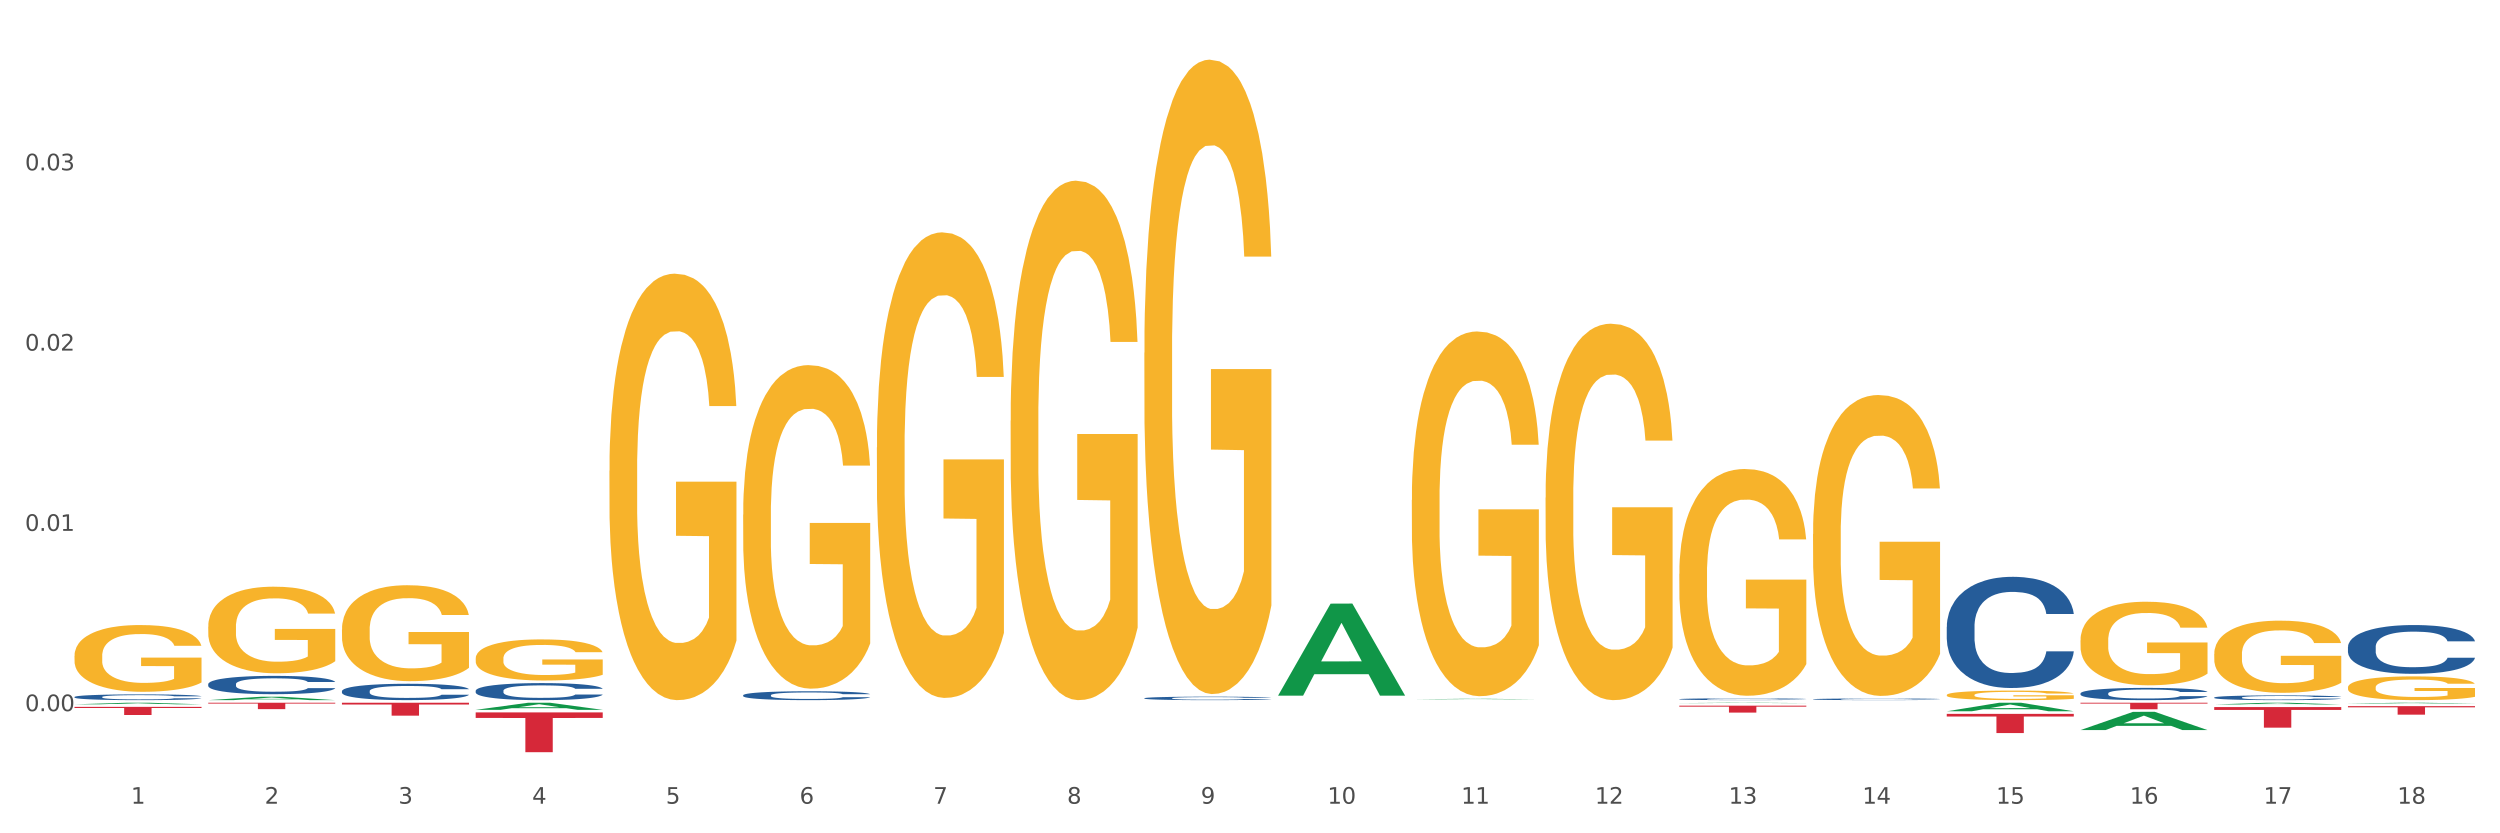 <?xml version="1.0" encoding="utf-8" standalone="no"?>
<!DOCTYPE svg PUBLIC "-//W3C//DTD SVG 1.1//EN"
  "http://www.w3.org/Graphics/SVG/1.1/DTD/svg11.dtd">
<svg xmlns:xlink="http://www.w3.org/1999/xlink" width="1080pt" height="360pt" viewBox="0 0 1080 360" xmlns="http://www.w3.org/2000/svg" version="1.1">
 <rect x="0" y="0" width="1080" height="360" fill="#333333" stroke="none"/>
 <defs>
  <style type="text/css">*{stroke-linejoin: round; stroke-linecap: butt}</style>
 </defs>
 <g id="figure_1">
  <g id="patch_1">
   <path d="M 0 360 
L 1080 360 
L 1080 0 
L 0 0 
z
" style="fill: #ffffff; stroke: #ffffff; stroke-linejoin: miter"/>
  </g>
  <g id="axes_1">
   <g id="matplotlib.axis_1">
    <g id="xtick_1">
     <g id="text_1">
      <!-- 1 -->
      <g style="fill: #4d4d4d" transform="translate(56.563 347.204) scale(0.096 -0.096)">
       <defs>
        <path id="DejaVuSans-31" d="M 794 531 
L 1825 531 
L 1825 4091 
L 703 3866 
L 703 4441 
L 1819 4666 
L 2450 4666 
L 2450 531 
L 3481 531 
L 3481 0 
L 794 0 
L 794 531 
z
" transform="scale(0.016)"/>
       </defs>
       <use xlink:href="#DejaVuSans-31"/>
      </g>
     </g>
    </g>
    <g id="xtick_2">
     <g id="text_2">
      <!-- 2 -->
      <g style="fill: #4d4d4d" transform="translate(114.336 347.204) scale(0.096 -0.096)">
       <defs>
        <path id="DejaVuSans-32" d="M 1228 531 
L 3431 531 
L 3431 0 
L 469 0 
L 469 531 
Q 828 903 1448 1529 
Q 2069 2156 2228 2338 
Q 2531 2678 2651 2914 
Q 2772 3150 2772 3378 
Q 2772 3750 2511 3984 
Q 2250 4219 1831 4219 
Q 1534 4219 1204 4116 
Q 875 4013 500 3803 
L 500 4441 
Q 881 4594 1212 4672 
Q 1544 4750 1819 4750 
Q 2544 4750 2975 4387 
Q 3406 4025 3406 3419 
Q 3406 3131 3298 2873 
Q 3191 2616 2906 2266 
Q 2828 2175 2409 1742 
Q 1991 1309 1228 531 
z
" transform="scale(0.016)"/>
       </defs>
       <use xlink:href="#DejaVuSans-32"/>
      </g>
     </g>
    </g>
    <g id="xtick_3">
     <g id="text_3">
      <!-- 3 -->
      <g style="fill: #4d4d4d" transform="translate(172.109 347.204) scale(0.096 -0.096)">
       <defs>
        <path id="DejaVuSans-33" d="M 2597 2516 
Q 3050 2419 3304 2112 
Q 3559 1806 3559 1356 
Q 3559 666 3084 287 
Q 2609 -91 1734 -91 
Q 1441 -91 1130 -33 
Q 819 25 488 141 
L 488 750 
Q 750 597 1062 519 
Q 1375 441 1716 441 
Q 2309 441 2620 675 
Q 2931 909 2931 1356 
Q 2931 1769 2642 2001 
Q 2353 2234 1838 2234 
L 1294 2234 
L 1294 2753 
L 1863 2753 
Q 2328 2753 2575 2939 
Q 2822 3125 2822 3475 
Q 2822 3834 2567 4026 
Q 2313 4219 1838 4219 
Q 1578 4219 1281 4162 
Q 984 4106 628 3988 
L 628 4550 
Q 988 4650 1302 4700 
Q 1616 4750 1894 4750 
Q 2613 4750 3031 4423 
Q 3450 4097 3450 3541 
Q 3450 3153 3228 2886 
Q 3006 2619 2597 2516 
z
" transform="scale(0.016)"/>
       </defs>
       <use xlink:href="#DejaVuSans-33"/>
      </g>
     </g>
    </g>
    <g id="xtick_4">
     <g id="text_4">
      <!-- 4 -->
      <g style="fill: #4d4d4d" transform="translate(229.882 347.204) scale(0.096 -0.096)">
       <defs>
        <path id="DejaVuSans-34" d="M 2419 4116 
L 825 1625 
L 2419 1625 
L 2419 4116 
z
M 2253 4666 
L 3047 4666 
L 3047 1625 
L 3713 1625 
L 3713 1100 
L 3047 1100 
L 3047 0 
L 2419 0 
L 2419 1100 
L 313 1100 
L 313 1709 
L 2253 4666 
z
" transform="scale(0.016)"/>
       </defs>
       <use xlink:href="#DejaVuSans-34"/>
      </g>
     </g>
    </g>
    <g id="xtick_5">
     <g id="text_5">
      <!-- 5 -->
      <g style="fill: #4d4d4d" transform="translate(287.655 347.204) scale(0.096 -0.096)">
       <defs>
        <path id="DejaVuSans-35" d="M 691 4666 
L 3169 4666 
L 3169 4134 
L 1269 4134 
L 1269 2991 
Q 1406 3038 1543 3061 
Q 1681 3084 1819 3084 
Q 2600 3084 3056 2656 
Q 3513 2228 3513 1497 
Q 3513 744 3044 326 
Q 2575 -91 1722 -91 
Q 1428 -91 1123 -41 
Q 819 9 494 109 
L 494 744 
Q 775 591 1075 516 
Q 1375 441 1709 441 
Q 2250 441 2565 725 
Q 2881 1009 2881 1497 
Q 2881 1984 2565 2268 
Q 2250 2553 1709 2553 
Q 1456 2553 1204 2497 
Q 953 2441 691 2322 
L 691 4666 
z
" transform="scale(0.016)"/>
       </defs>
       <use xlink:href="#DejaVuSans-35"/>
      </g>
     </g>
    </g>
    <g id="xtick_6">
     <g id="text_6">
      <!-- 6 -->
      <g style="fill: #4d4d4d" transform="translate(345.428 347.204) scale(0.096 -0.096)">
       <defs>
        <path id="DejaVuSans-36" d="M 2113 2584 
Q 1688 2584 1439 2293 
Q 1191 2003 1191 1497 
Q 1191 994 1439 701 
Q 1688 409 2113 409 
Q 2538 409 2786 701 
Q 3034 994 3034 1497 
Q 3034 2003 2786 2293 
Q 2538 2584 2113 2584 
z
M 3366 4563 
L 3366 3988 
Q 3128 4100 2886 4159 
Q 2644 4219 2406 4219 
Q 1781 4219 1451 3797 
Q 1122 3375 1075 2522 
Q 1259 2794 1537 2939 
Q 1816 3084 2150 3084 
Q 2853 3084 3261 2657 
Q 3669 2231 3669 1497 
Q 3669 778 3244 343 
Q 2819 -91 2113 -91 
Q 1303 -91 875 529 
Q 447 1150 447 2328 
Q 447 3434 972 4092 
Q 1497 4750 2381 4750 
Q 2619 4750 2861 4703 
Q 3103 4656 3366 4563 
z
" transform="scale(0.016)"/>
       </defs>
       <use xlink:href="#DejaVuSans-36"/>
      </g>
     </g>
    </g>
    <g id="xtick_7">
     <g id="text_7">
      <!-- 7 -->
      <g style="fill: #4d4d4d" transform="translate(403.201 347.204) scale(0.096 -0.096)">
       <defs>
        <path id="DejaVuSans-37" d="M 525 4666 
L 3525 4666 
L 3525 4397 
L 1831 0 
L 1172 0 
L 2766 4134 
L 525 4134 
L 525 4666 
z
" transform="scale(0.016)"/>
       </defs>
       <use xlink:href="#DejaVuSans-37"/>
      </g>
     </g>
    </g>
    <g id="xtick_8">
     <g id="text_8">
      <!-- 8 -->
      <g style="fill: #4d4d4d" transform="translate(460.974 347.204) scale(0.096 -0.096)">
       <defs>
        <path id="DejaVuSans-38" d="M 2034 2216 
Q 1584 2216 1326 1975 
Q 1069 1734 1069 1313 
Q 1069 891 1326 650 
Q 1584 409 2034 409 
Q 2484 409 2743 651 
Q 3003 894 3003 1313 
Q 3003 1734 2745 1975 
Q 2488 2216 2034 2216 
z
M 1403 2484 
Q 997 2584 770 2862 
Q 544 3141 544 3541 
Q 544 4100 942 4425 
Q 1341 4750 2034 4750 
Q 2731 4750 3128 4425 
Q 3525 4100 3525 3541 
Q 3525 3141 3298 2862 
Q 3072 2584 2669 2484 
Q 3125 2378 3379 2068 
Q 3634 1759 3634 1313 
Q 3634 634 3220 271 
Q 2806 -91 2034 -91 
Q 1263 -91 848 271 
Q 434 634 434 1313 
Q 434 1759 690 2068 
Q 947 2378 1403 2484 
z
M 1172 3481 
Q 1172 3119 1398 2916 
Q 1625 2713 2034 2713 
Q 2441 2713 2670 2916 
Q 2900 3119 2900 3481 
Q 2900 3844 2670 4047 
Q 2441 4250 2034 4250 
Q 1625 4250 1398 4047 
Q 1172 3844 1172 3481 
z
" transform="scale(0.016)"/>
       </defs>
       <use xlink:href="#DejaVuSans-38"/>
      </g>
     </g>
    </g>
    <g id="xtick_9">
     <g id="text_9">
      <!-- 9 -->
      <g style="fill: #4d4d4d" transform="translate(518.747 347.204) scale(0.096 -0.096)">
       <defs>
        <path id="DejaVuSans-39" d="M 703 97 
L 703 672 
Q 941 559 1184 500 
Q 1428 441 1663 441 
Q 2288 441 2617 861 
Q 2947 1281 2994 2138 
Q 2813 1869 2534 1725 
Q 2256 1581 1919 1581 
Q 1219 1581 811 2004 
Q 403 2428 403 3163 
Q 403 3881 828 4315 
Q 1253 4750 1959 4750 
Q 2769 4750 3195 4129 
Q 3622 3509 3622 2328 
Q 3622 1225 3098 567 
Q 2575 -91 1691 -91 
Q 1453 -91 1209 -44 
Q 966 3 703 97 
z
M 1959 2075 
Q 2384 2075 2632 2365 
Q 2881 2656 2881 3163 
Q 2881 3666 2632 3958 
Q 2384 4250 1959 4250 
Q 1534 4250 1286 3958 
Q 1038 3666 1038 3163 
Q 1038 2656 1286 2365 
Q 1534 2075 1959 2075 
z
" transform="scale(0.016)"/>
       </defs>
       <use xlink:href="#DejaVuSans-39"/>
      </g>
     </g>
    </g>
    <g id="xtick_10">
     <g id="text_10">
      <!-- 10 -->
      <g style="fill: #4d4d4d" transform="translate(573.466 347.204) scale(0.096 -0.096)">
       <defs>
        <path id="DejaVuSans-30" d="M 2034 4250 
Q 1547 4250 1301 3770 
Q 1056 3291 1056 2328 
Q 1056 1369 1301 889 
Q 1547 409 2034 409 
Q 2525 409 2770 889 
Q 3016 1369 3016 2328 
Q 3016 3291 2770 3770 
Q 2525 4250 2034 4250 
z
M 2034 4750 
Q 2819 4750 3233 4129 
Q 3647 3509 3647 2328 
Q 3647 1150 3233 529 
Q 2819 -91 2034 -91 
Q 1250 -91 836 529 
Q 422 1150 422 2328 
Q 422 3509 836 4129 
Q 1250 4750 2034 4750 
z
" transform="scale(0.016)"/>
       </defs>
       <use xlink:href="#DejaVuSans-31"/>
       <use xlink:href="#DejaVuSans-30" transform="translate(63.623 0)"/>
      </g>
     </g>
    </g>
    <g id="xtick_11">
     <g id="text_11">
      <!-- 11 -->
      <g style="fill: #4d4d4d" transform="translate(631.239 347.204) scale(0.096 -0.096)">
       <use xlink:href="#DejaVuSans-31"/>
       <use xlink:href="#DejaVuSans-31" transform="translate(63.623 0)"/>
      </g>
     </g>
    </g>
    <g id="xtick_12">
     <g id="text_12">
      <!-- 12 -->
      <g style="fill: #4d4d4d" transform="translate(689.012 347.204) scale(0.096 -0.096)">
       <use xlink:href="#DejaVuSans-31"/>
       <use xlink:href="#DejaVuSans-32" transform="translate(63.623 0)"/>
      </g>
     </g>
    </g>
    <g id="xtick_13">
     <g id="text_13">
      <!-- 13 -->
      <g style="fill: #4d4d4d" transform="translate(746.785 347.204) scale(0.096 -0.096)">
       <use xlink:href="#DejaVuSans-31"/>
       <use xlink:href="#DejaVuSans-33" transform="translate(63.623 0)"/>
      </g>
     </g>
    </g>
    <g id="xtick_14">
     <g id="text_14">
      <!-- 14 -->
      <g style="fill: #4d4d4d" transform="translate(804.558 347.204) scale(0.096 -0.096)">
       <use xlink:href="#DejaVuSans-31"/>
       <use xlink:href="#DejaVuSans-34" transform="translate(63.623 0)"/>
      </g>
     </g>
    </g>
    <g id="xtick_15">
     <g id="text_15">
      <!-- 15 -->
      <g style="fill: #4d4d4d" transform="translate(862.331 347.204) scale(0.096 -0.096)">
       <use xlink:href="#DejaVuSans-31"/>
       <use xlink:href="#DejaVuSans-35" transform="translate(63.623 0)"/>
      </g>
     </g>
    </g>
    <g id="xtick_16">
     <g id="text_16">
      <!-- 16 -->
      <g style="fill: #4d4d4d" transform="translate(920.104 347.204) scale(0.096 -0.096)">
       <use xlink:href="#DejaVuSans-31"/>
       <use xlink:href="#DejaVuSans-36" transform="translate(63.623 0)"/>
      </g>
     </g>
    </g>
    <g id="xtick_17">
     <g id="text_17">
      <!-- 17 -->
      <g style="fill: #4d4d4d" transform="translate(977.877 347.204) scale(0.096 -0.096)">
       <use xlink:href="#DejaVuSans-31"/>
       <use xlink:href="#DejaVuSans-37" transform="translate(63.623 0)"/>
      </g>
     </g>
    </g>
    <g id="xtick_18">
     <g id="text_18">
      <!-- 18 -->
      <g style="fill: #4d4d4d" transform="translate(1035.65 347.204) scale(0.096 -0.096)">
       <use xlink:href="#DejaVuSans-31"/>
       <use xlink:href="#DejaVuSans-38" transform="translate(63.623 0)"/>
      </g>
     </g>
    </g>
    <g id="xtick_19"/>
    <g id="xtick_20"/>
    <g id="xtick_21"/>
    <g id="xtick_22"/>
    <g id="xtick_23"/>
    <g id="xtick_24"/>
    <g id="xtick_25"/>
    <g id="xtick_26"/>
    <g id="xtick_27"/>
    <g id="xtick_28"/>
    <g id="xtick_29"/>
    <g id="xtick_30"/>
    <g id="xtick_31"/>
    <g id="xtick_32"/>
    <g id="xtick_33"/>
    <g id="xtick_34"/>
    <g id="xtick_35"/>
   </g>
   <g id="matplotlib.axis_2">
    <g id="ytick_1">
     <g id="text_19">
      <!-- 0.00 -->
      <g style="fill: #4d4d4d" transform="translate(10.8 307.223) scale(0.096 -0.096)">
       <defs>
        <path id="DejaVuSans-2e" d="M 684 794 
L 1344 794 
L 1344 0 
L 684 0 
L 684 794 
z
" transform="scale(0.016)"/>
       </defs>
       <use xlink:href="#DejaVuSans-30"/>
       <use xlink:href="#DejaVuSans-2e" transform="translate(63.623 0)"/>
       <use xlink:href="#DejaVuSans-30" transform="translate(95.41 0)"/>
       <use xlink:href="#DejaVuSans-30" transform="translate(159.033 0)"/>
      </g>
     </g>
    </g>
    <g id="ytick_2">
     <g id="text_20">
      <!-- 0.01 -->
      <g style="fill: #4d4d4d" transform="translate(10.8 229.345) scale(0.096 -0.096)">
       <use xlink:href="#DejaVuSans-30"/>
       <use xlink:href="#DejaVuSans-2e" transform="translate(63.623 0)"/>
       <use xlink:href="#DejaVuSans-30" transform="translate(95.41 0)"/>
       <use xlink:href="#DejaVuSans-31" transform="translate(159.033 0)"/>
      </g>
     </g>
    </g>
    <g id="ytick_3">
     <g id="text_21">
      <!-- 0.02 -->
      <g style="fill: #4d4d4d" transform="translate(10.8 151.468) scale(0.096 -0.096)">
       <use xlink:href="#DejaVuSans-30"/>
       <use xlink:href="#DejaVuSans-2e" transform="translate(63.623 0)"/>
       <use xlink:href="#DejaVuSans-30" transform="translate(95.41 0)"/>
       <use xlink:href="#DejaVuSans-32" transform="translate(159.033 0)"/>
      </g>
     </g>
    </g>
    <g id="ytick_4">
     <g id="text_22">
      <!-- 0.03 -->
      <g style="fill: #4d4d4d" transform="translate(10.8 73.59) scale(0.096 -0.096)">
       <use xlink:href="#DejaVuSans-30"/>
       <use xlink:href="#DejaVuSans-2e" transform="translate(63.623 0)"/>
       <use xlink:href="#DejaVuSans-30" transform="translate(95.41 0)"/>
       <use xlink:href="#DejaVuSans-33" transform="translate(159.033 0)"/>
      </g>
     </g>
    </g>
    <g id="ytick_5"/>
    <g id="ytick_6"/>
    <g id="ytick_7"/>
    <g id="ytick_8"/>
   </g>
   <g id="PolyCollection_1">
    <path d="M 32.175 304.268 
L 32.232 304.267 
L 54.864 303.576 
L 64.257 303.576 
L 87.059 304.269 
L 76.196 304.269 
L 71.273 304.107 
L 47.905 304.107 
L 47.735 304.11 
L 42.982 304.269 
L 32.175 304.269 
L 32.175 304.268 
L 50.847 304.011 
L 68.331 304.01 
L 59.674 303.723 
L 59.561 303.722 
L 59.447 303.724 
L 50.79 304.01 
L 50.847 304.011 
L 32.175 304.268 
z
" clip-path="url(#p0821bc23bd)" style="fill: #109648"/>
    <path d="M 783.224 302.072 
L 783.289 302.071 
L 783.289 302.053 
L 783.483 302.028 
L 784.197 301.983 
L 785.105 301.948 
L 786.662 301.908 
L 787.506 301.891 
L 788.608 301.872 
L 790.879 301.842 
L 793.474 301.816 
L 795.291 301.801 
L 796.653 301.792 
L 799.702 301.776 
L 801.454 301.769 
L 803.27 301.763 
L 804.827 301.759 
L 807.422 301.755 
L 809.498 301.753 
L 811.899 301.752 
L 813.91 301.753 
L 816.57 301.755 
L 820.462 301.763 
L 821.954 301.768 
L 823.965 301.775 
L 826.041 301.786 
L 827.728 301.796 
L 829.674 301.811 
L 831.685 301.831 
L 833.632 301.855 
L 834.994 301.878 
L 836.097 301.902 
L 837.07 301.932 
L 837.784 301.963 
L 838.108 301.99 
L 826.236 301.99 
L 825.912 301.966 
L 825.263 301.94 
L 824.614 301.922 
L 823.9 301.908 
L 822.798 301.892 
L 821.824 301.881 
L 820.203 301.869 
L 818.71 301.861 
L 817.478 301.857 
L 815.986 301.853 
L 812.807 301.849 
L 810.536 301.849 
L 809.109 301.85 
L 807.357 301.853 
L 805.865 301.858 
L 804.114 301.866 
L 802.751 301.874 
L 801.389 301.885 
L 800.61 301.893 
L 799.443 301.907 
L 798.664 301.919 
L 797.626 301.939 
L 797.042 301.954 
L 796.004 301.991 
L 795.55 302.018 
L 795.355 302.037 
L 795.226 302.058 
L 795.226 302.159 
L 795.615 302.205 
L 795.939 302.224 
L 796.458 302.246 
L 797.431 302.275 
L 798.859 302.303 
L 800.351 302.323 
L 801.583 302.336 
L 802.751 302.345 
L 803.919 302.352 
L 805.346 302.358 
L 806.514 302.362 
L 808.266 302.366 
L 810.342 302.368 
L 811.963 302.368 
L 815.272 302.365 
L 816.764 302.362 
L 818.191 302.357 
L 819.748 302.35 
L 820.981 302.342 
L 821.695 302.336 
L 822.862 302.324 
L 823.771 302.311 
L 824.549 302.296 
L 825.068 302.283 
L 825.652 302.263 
L 826.106 302.241 
L 826.236 302.229 
L 838.108 302.229 
L 837.849 302.253 
L 837.394 302.276 
L 836.486 302.306 
L 835.773 302.324 
L 834.67 302.345 
L 833.502 302.363 
L 831.88 302.384 
L 830.388 302.399 
L 828.831 302.412 
L 827.144 302.423 
L 824.095 302.44 
L 822.992 302.444 
L 820.657 302.452 
L 818.84 302.457 
L 816.18 302.461 
L 813.456 302.464 
L 810.601 302.464 
L 808.071 302.463 
L 805.281 302.459 
L 803.53 302.455 
L 801.583 302.449 
L 799.313 302.44 
L 797.172 302.429 
L 795.161 302.416 
L 793.279 302.401 
L 791.528 302.384 
L 789.257 302.356 
L 787.57 302.329 
L 786.338 302.304 
L 785.494 302.282 
L 784.651 302.255 
L 784.197 302.236 
L 783.483 302.19 
L 783.224 302.148 
L 783.224 302.072 
z
" clip-path="url(#p0821bc23bd)" style="fill: #255c99"/>
    <path d="M 725.451 302.034 
L 725.516 302.034 
L 725.516 302.014 
L 725.71 301.987 
L 726.424 301.937 
L 727.332 301.899 
L 728.889 301.855 
L 729.733 301.836 
L 730.835 301.815 
L 733.106 301.782 
L 735.701 301.753 
L 737.518 301.738 
L 738.88 301.728 
L 741.929 301.71 
L 743.681 301.702 
L 745.497 301.696 
L 747.054 301.691 
L 749.649 301.686 
L 751.725 301.684 
L 754.126 301.683 
L 756.137 301.684 
L 758.797 301.687 
L 762.689 301.696 
L 764.181 301.701 
L 766.192 301.709 
L 768.268 301.721 
L 769.955 301.732 
L 771.901 301.748 
L 773.912 301.77 
L 775.859 301.797 
L 777.221 301.822 
L 778.324 301.848 
L 779.297 301.88 
L 780.011 301.915 
L 780.335 301.944 
L 768.463 301.944 
L 768.139 301.918 
L 767.49 301.89 
L 766.841 301.87 
L 766.127 301.855 
L 765.025 301.837 
L 764.051 301.825 
L 762.43 301.812 
L 760.937 301.803 
L 759.705 301.798 
L 758.213 301.794 
L 755.034 301.79 
L 752.763 301.79 
L 751.336 301.791 
L 749.584 301.795 
L 748.092 301.8 
L 746.341 301.808 
L 744.978 301.817 
L 743.616 301.83 
L 742.837 301.838 
L 741.67 301.854 
L 740.891 301.867 
L 739.853 301.889 
L 739.269 301.904 
L 738.231 301.945 
L 737.777 301.975 
L 737.582 301.996 
L 737.453 302.019 
L 737.453 302.13 
L 737.842 302.18 
L 738.166 302.201 
L 738.685 302.225 
L 739.658 302.257 
L 741.086 302.287 
L 742.578 302.31 
L 743.81 302.323 
L 744.978 302.333 
L 746.146 302.341 
L 747.573 302.348 
L 748.741 302.352 
L 750.493 302.357 
L 752.569 302.359 
L 754.19 302.359 
L 757.499 302.355 
L 758.991 302.352 
L 760.418 302.347 
L 761.975 302.339 
L 763.208 302.33 
L 763.922 302.324 
L 765.089 302.31 
L 765.998 302.296 
L 766.776 302.28 
L 767.295 302.265 
L 767.879 302.244 
L 768.333 302.22 
L 768.463 302.207 
L 780.335 302.207 
L 780.076 302.233 
L 779.621 302.258 
L 778.713 302.291 
L 778 302.31 
L 776.897 302.334 
L 775.729 302.354 
L 774.107 302.376 
L 772.615 302.392 
L 771.058 302.407 
L 769.371 302.419 
L 766.322 302.437 
L 765.219 302.442 
L 762.884 302.451 
L 761.067 302.456 
L 758.407 302.461 
L 755.683 302.464 
L 752.828 302.464 
L 750.298 302.463 
L 747.508 302.459 
L 745.757 302.454 
L 743.81 302.448 
L 741.54 302.438 
L 739.399 302.426 
L 737.388 302.412 
L 735.506 302.395 
L 733.755 302.377 
L 731.484 302.346 
L 729.797 302.316 
L 728.565 302.288 
L 727.721 302.265 
L 726.878 302.235 
L 726.424 302.214 
L 725.71 302.164 
L 725.451 302.118 
L 725.451 302.034 
z
" clip-path="url(#p0821bc23bd)" style="fill: #255c99"/>
    <path d="M 552.132 301.652 
L 552.197 301.652 
L 552.197 301.651 
L 552.391 301.651 
L 553.105 301.65 
L 554.013 301.649 
L 555.57 301.648 
L 556.414 301.648 
L 557.516 301.648 
L 559.787 301.647 
L 562.382 301.646 
L 564.199 301.646 
L 565.561 301.646 
L 568.61 301.646 
L 570.362 301.645 
L 572.178 301.645 
L 573.735 301.645 
L 576.33 301.645 
L 578.406 301.645 
L 580.807 301.645 
L 582.818 301.645 
L 585.478 301.645 
L 589.37 301.645 
L 590.862 301.645 
L 592.873 301.646 
L 594.949 301.646 
L 596.636 301.646 
L 598.582 301.646 
L 600.594 301.647 
L 602.54 301.647 
L 603.902 301.648 
L 605.005 301.648 
L 605.978 301.649 
L 606.692 301.65 
L 607.016 301.65 
L 595.144 301.65 
L 594.82 301.65 
L 594.171 301.649 
L 593.522 301.649 
L 592.809 301.648 
L 591.706 301.648 
L 590.733 301.648 
L 589.111 301.648 
L 587.619 301.647 
L 586.386 301.647 
L 584.894 301.647 
L 581.715 301.647 
L 579.444 301.647 
L 578.017 301.647 
L 576.265 301.647 
L 574.773 301.647 
L 573.022 301.648 
L 571.659 301.648 
L 570.297 301.648 
L 569.518 301.648 
L 568.351 301.648 
L 567.572 301.649 
L 566.534 301.649 
L 565.95 301.649 
L 564.912 301.65 
L 564.458 301.651 
L 564.263 301.651 
L 564.134 301.651 
L 564.134 301.654 
L 564.523 301.655 
L 564.847 301.655 
L 565.366 301.655 
L 566.339 301.656 
L 567.767 301.657 
L 569.259 301.657 
L 570.491 301.657 
L 571.659 301.657 
L 572.827 301.658 
L 574.254 301.658 
L 575.422 301.658 
L 577.174 301.658 
L 579.25 301.658 
L 580.871 301.658 
L 584.18 301.658 
L 585.672 301.658 
L 587.1 301.658 
L 588.657 301.658 
L 589.889 301.657 
L 590.603 301.657 
L 591.771 301.657 
L 592.679 301.657 
L 593.457 301.656 
L 593.976 301.656 
L 594.56 301.656 
L 595.014 301.655 
L 595.144 301.655 
L 607.016 301.655 
L 606.757 301.656 
L 606.303 301.656 
L 605.394 301.657 
L 604.681 301.657 
L 603.578 301.657 
L 602.41 301.658 
L 600.788 301.658 
L 599.296 301.659 
L 597.739 301.659 
L 596.052 301.659 
L 593.003 301.659 
L 591.9 301.66 
L 589.565 301.66 
L 587.748 301.66 
L 585.088 301.66 
L 582.364 301.66 
L 579.509 301.66 
L 576.979 301.66 
L 574.189 301.66 
L 572.438 301.66 
L 570.491 301.66 
L 568.221 301.659 
L 566.08 301.659 
L 564.069 301.659 
L 562.187 301.659 
L 560.436 301.658 
L 558.165 301.658 
L 556.478 301.657 
L 555.246 301.657 
L 554.402 301.656 
L 553.559 301.656 
L 553.105 301.655 
L 552.391 301.654 
L 552.132 301.653 
L 552.132 301.652 
z
" clip-path="url(#p0821bc23bd)" style="fill: #255c99"/>
    <path d="M 494.359 301.634 
L 494.424 301.633 
L 494.424 301.594 
L 494.618 301.542 
L 495.332 301.445 
L 496.24 301.373 
L 497.797 301.287 
L 498.641 301.251 
L 499.743 301.211 
L 502.014 301.147 
L 504.609 301.092 
L 506.426 301.061 
L 507.788 301.042 
L 510.837 301.008 
L 512.589 300.993 
L 514.405 300.98 
L 515.962 300.972 
L 518.557 300.962 
L 520.633 300.958 
L 523.034 300.957 
L 525.045 300.958 
L 527.705 300.964 
L 531.597 300.98 
L 533.089 300.99 
L 535.1 301.006 
L 537.176 301.028 
L 538.863 301.05 
L 540.809 301.082 
L 542.821 301.123 
L 544.767 301.176 
L 546.129 301.224 
L 547.232 301.275 
L 548.205 301.337 
L 548.919 301.404 
L 549.243 301.461 
L 537.371 301.461 
L 537.047 301.41 
L 536.398 301.355 
L 535.749 301.317 
L 535.036 301.287 
L 533.933 301.253 
L 532.96 301.231 
L 531.338 301.205 
L 529.846 301.188 
L 528.613 301.178 
L 527.121 301.17 
L 523.942 301.162 
L 521.671 301.162 
L 520.244 301.165 
L 518.492 301.171 
L 517 301.181 
L 515.249 301.198 
L 513.886 301.216 
L 512.524 301.239 
L 511.745 301.255 
L 510.578 301.286 
L 509.799 301.311 
L 508.761 301.353 
L 508.177 301.384 
L 507.139 301.462 
L 506.685 301.52 
L 506.49 301.56 
L 506.361 301.604 
L 506.361 301.819 
L 506.75 301.915 
L 507.074 301.956 
L 507.593 302.003 
L 508.566 302.064 
L 509.994 302.123 
L 511.486 302.166 
L 512.718 302.192 
L 513.886 302.211 
L 515.054 302.226 
L 516.481 302.24 
L 517.649 302.248 
L 519.401 302.256 
L 521.477 302.261 
L 523.099 302.261 
L 526.407 302.254 
L 527.899 302.247 
L 529.327 302.237 
L 530.884 302.222 
L 532.116 302.205 
L 532.83 302.193 
L 533.998 302.167 
L 534.906 302.139 
L 535.684 302.108 
L 536.203 302.08 
L 536.787 302.039 
L 537.241 301.992 
L 537.371 301.967 
L 549.243 301.967 
L 548.984 302.017 
L 548.53 302.065 
L 547.621 302.13 
L 546.908 302.167 
L 545.805 302.212 
L 544.637 302.251 
L 543.015 302.294 
L 541.523 302.325 
L 539.966 302.353 
L 538.279 302.378 
L 535.23 302.412 
L 534.127 302.422 
L 531.792 302.438 
L 529.975 302.448 
L 527.315 302.457 
L 524.591 302.463 
L 521.736 302.464 
L 519.206 302.462 
L 516.416 302.453 
L 514.665 302.445 
L 512.718 302.433 
L 510.448 302.413 
L 508.307 302.39 
L 506.296 302.362 
L 504.414 302.331 
L 502.663 302.295 
L 500.392 302.236 
L 498.705 302.178 
L 497.473 302.124 
L 496.629 302.079 
L 495.786 302.021 
L 495.332 301.981 
L 494.618 301.885 
L 494.359 301.795 
L 494.359 301.634 
z
" clip-path="url(#p0821bc23bd)" style="fill: #255c99"/>
    <path d="M 321.04 300.348 
L 321.105 300.345 
L 321.105 300.247 
L 321.299 300.113 
L 322.013 299.868 
L 322.921 299.682 
L 324.478 299.464 
L 325.322 299.373 
L 326.425 299.271 
L 328.695 299.106 
L 331.29 298.966 
L 333.107 298.888 
L 334.469 298.839 
L 337.518 298.752 
L 339.27 298.713 
L 341.086 298.681 
L 342.643 298.66 
L 345.238 298.636 
L 347.314 298.625 
L 349.715 298.622 
L 351.726 298.625 
L 354.386 298.639 
L 358.278 298.681 
L 359.77 298.706 
L 361.781 298.748 
L 363.857 298.804 
L 365.544 298.86 
L 367.49 298.941 
L 369.502 299.046 
L 371.448 299.18 
L 372.81 299.303 
L 373.913 299.432 
L 374.886 299.59 
L 375.6 299.762 
L 375.924 299.906 
L 364.052 299.906 
L 363.728 299.776 
L 363.079 299.636 
L 362.43 299.541 
L 361.717 299.464 
L 360.614 299.376 
L 359.641 299.32 
L 358.019 299.253 
L 356.527 299.211 
L 355.294 299.187 
L 353.802 299.166 
L 350.623 299.145 
L 348.352 299.145 
L 346.925 299.152 
L 345.173 299.169 
L 343.681 299.194 
L 341.93 299.236 
L 340.567 299.282 
L 339.205 299.341 
L 338.426 299.383 
L 337.259 299.46 
L 336.48 299.524 
L 335.442 299.632 
L 334.858 299.71 
L 333.82 299.91 
L 333.366 300.057 
L 333.172 300.159 
L 333.042 300.271 
L 333.042 300.819 
L 333.431 301.064 
L 333.755 301.169 
L 334.274 301.289 
L 335.248 301.443 
L 336.675 301.594 
L 338.167 301.703 
L 339.4 301.77 
L 340.567 301.819 
L 341.735 301.857 
L 343.162 301.892 
L 344.33 301.913 
L 346.082 301.934 
L 348.158 301.945 
L 349.78 301.945 
L 353.088 301.927 
L 354.58 301.91 
L 356.008 301.885 
L 357.565 301.847 
L 358.797 301.805 
L 359.511 301.773 
L 360.679 301.706 
L 361.587 301.636 
L 362.365 301.555 
L 362.884 301.485 
L 363.468 301.38 
L 363.922 301.261 
L 364.052 301.198 
L 375.924 301.198 
L 375.665 301.324 
L 375.211 301.447 
L 374.302 301.612 
L 373.589 301.706 
L 372.486 301.822 
L 371.318 301.92 
L 369.696 302.029 
L 368.204 302.11 
L 366.647 302.18 
L 364.96 302.243 
L 361.911 302.331 
L 360.808 302.356 
L 358.473 302.398 
L 356.656 302.422 
L 353.996 302.447 
L 351.272 302.461 
L 348.417 302.464 
L 345.887 302.457 
L 343.097 302.436 
L 341.346 302.415 
L 339.4 302.384 
L 337.129 302.334 
L 334.988 302.275 
L 332.977 302.205 
L 331.096 302.124 
L 329.344 302.033 
L 327.073 301.882 
L 325.387 301.734 
L 324.154 301.598 
L 323.311 301.482 
L 322.467 301.334 
L 322.013 301.233 
L 321.299 300.987 
L 321.04 300.759 
L 321.04 300.348 
z
" clip-path="url(#p0821bc23bd)" style="fill: #255c99"/>
    <path d="M 205.494 298.407 
L 205.559 298.4 
L 205.559 298.211 
L 205.753 297.956 
L 206.467 297.485 
L 207.375 297.128 
L 208.932 296.711 
L 209.776 296.536 
L 210.879 296.341 
L 213.149 296.024 
L 215.744 295.755 
L 217.561 295.607 
L 218.923 295.513 
L 221.972 295.345 
L 223.724 295.271 
L 225.54 295.21 
L 227.097 295.17 
L 229.692 295.123 
L 231.768 295.102 
L 234.169 295.096 
L 236.18 295.102 
L 238.84 295.129 
L 242.732 295.21 
L 244.224 295.257 
L 246.236 295.338 
L 248.312 295.446 
L 249.998 295.553 
L 251.945 295.708 
L 253.956 295.91 
L 255.902 296.166 
L 257.264 296.401 
L 258.367 296.65 
L 259.34 296.953 
L 260.054 297.283 
L 260.378 297.559 
L 248.506 297.559 
L 248.182 297.31 
L 247.533 297.041 
L 246.884 296.859 
L 246.171 296.711 
L 245.068 296.543 
L 244.095 296.435 
L 242.473 296.307 
L 240.981 296.226 
L 239.748 296.179 
L 238.256 296.139 
L 235.077 296.098 
L 232.806 296.098 
L 231.379 296.112 
L 229.627 296.146 
L 228.135 296.193 
L 226.384 296.273 
L 225.021 296.361 
L 223.659 296.475 
L 222.88 296.556 
L 221.713 296.704 
L 220.934 296.825 
L 219.896 297.034 
L 219.312 297.182 
L 218.274 297.565 
L 217.82 297.848 
L 217.626 298.043 
L 217.496 298.259 
L 217.496 299.308 
L 217.885 299.779 
L 218.209 299.981 
L 218.728 300.21 
L 219.702 300.506 
L 221.129 300.795 
L 222.621 301.004 
L 223.854 301.132 
L 225.021 301.226 
L 226.189 301.3 
L 227.616 301.367 
L 228.784 301.408 
L 230.536 301.448 
L 232.612 301.468 
L 234.234 301.468 
L 237.542 301.435 
L 239.034 301.401 
L 240.462 301.354 
L 242.019 301.28 
L 243.251 301.199 
L 243.965 301.139 
L 245.133 301.011 
L 246.041 300.876 
L 246.819 300.721 
L 247.338 300.587 
L 247.922 300.385 
L 248.376 300.156 
L 248.506 300.035 
L 260.378 300.035 
L 260.119 300.277 
L 259.665 300.513 
L 258.756 300.829 
L 258.043 301.011 
L 256.94 301.233 
L 255.772 301.421 
L 254.15 301.63 
L 252.658 301.785 
L 251.101 301.919 
L 249.414 302.04 
L 246.365 302.209 
L 245.262 302.256 
L 242.927 302.336 
L 241.11 302.384 
L 238.45 302.431 
L 235.726 302.458 
L 232.871 302.464 
L 230.341 302.451 
L 227.551 302.41 
L 225.8 302.37 
L 223.854 302.31 
L 221.583 302.215 
L 219.442 302.101 
L 217.431 301.966 
L 215.55 301.812 
L 213.798 301.637 
L 211.527 301.347 
L 209.841 301.065 
L 208.608 300.802 
L 207.765 300.58 
L 206.921 300.297 
L 206.467 300.102 
L 205.753 299.631 
L 205.494 299.194 
L 205.494 298.407 
z
" clip-path="url(#p0821bc23bd)" style="fill: #255c99"/>
    <path d="M 147.721 298.56 
L 147.786 298.554 
L 147.786 298.373 
L 147.98 298.128 
L 148.694 297.676 
L 149.602 297.334 
L 151.159 296.934 
L 152.003 296.766 
L 153.106 296.579 
L 155.376 296.276 
L 157.971 296.018 
L 159.788 295.876 
L 161.15 295.785 
L 164.199 295.624 
L 165.951 295.553 
L 167.767 295.495 
L 169.324 295.456 
L 171.919 295.411 
L 173.995 295.392 
L 176.396 295.385 
L 178.407 295.392 
L 181.067 295.418 
L 184.959 295.495 
L 186.451 295.54 
L 188.463 295.618 
L 190.539 295.721 
L 192.225 295.824 
L 194.172 295.973 
L 196.183 296.166 
L 198.129 296.411 
L 199.491 296.637 
L 200.594 296.876 
L 201.567 297.166 
L 202.281 297.483 
L 202.605 297.747 
L 190.733 297.747 
L 190.409 297.508 
L 189.76 297.25 
L 189.111 297.076 
L 188.398 296.934 
L 187.295 296.773 
L 186.322 296.67 
L 184.7 296.547 
L 183.208 296.47 
L 181.975 296.424 
L 180.483 296.386 
L 177.304 296.347 
L 175.033 296.347 
L 173.606 296.36 
L 171.854 296.392 
L 170.362 296.437 
L 168.611 296.515 
L 167.248 296.599 
L 165.886 296.708 
L 165.107 296.786 
L 163.94 296.928 
L 163.161 297.044 
L 162.123 297.244 
L 161.539 297.386 
L 160.501 297.754 
L 160.047 298.025 
L 159.853 298.212 
L 159.723 298.418 
L 159.723 299.425 
L 160.112 299.877 
L 160.436 300.07 
L 160.955 300.29 
L 161.929 300.574 
L 163.356 300.851 
L 164.848 301.051 
L 166.081 301.174 
L 167.248 301.264 
L 168.416 301.335 
L 169.843 301.4 
L 171.011 301.438 
L 172.763 301.477 
L 174.839 301.496 
L 176.461 301.496 
L 179.769 301.464 
L 181.261 301.432 
L 182.689 301.387 
L 184.246 301.316 
L 185.478 301.238 
L 186.192 301.18 
L 187.36 301.058 
L 188.268 300.929 
L 189.046 300.78 
L 189.565 300.651 
L 190.149 300.458 
L 190.603 300.238 
L 190.733 300.122 
L 202.605 300.122 
L 202.346 300.354 
L 201.892 300.58 
L 200.983 300.883 
L 200.27 301.058 
L 199.167 301.271 
L 197.999 301.451 
L 196.377 301.651 
L 194.885 301.8 
L 193.328 301.929 
L 191.641 302.045 
L 188.592 302.206 
L 187.489 302.251 
L 185.154 302.329 
L 183.337 302.374 
L 180.678 302.419 
L 177.953 302.445 
L 175.098 302.452 
L 172.568 302.439 
L 169.778 302.4 
L 168.027 302.361 
L 166.081 302.303 
L 163.81 302.213 
L 161.669 302.103 
L 159.658 301.974 
L 157.777 301.826 
L 156.025 301.658 
L 153.754 301.38 
L 152.068 301.109 
L 150.835 300.858 
L 149.992 300.645 
L 149.148 300.374 
L 148.694 300.187 
L 147.98 299.735 
L 147.721 299.315 
L 147.721 298.56 
z
" clip-path="url(#p0821bc23bd)" style="fill: #255c99"/>
    <path d="M 840.997 270.768 
L 841.062 270.724 
L 841.062 269.496 
L 841.256 267.829 
L 841.97 264.758 
L 842.878 262.432 
L 844.435 259.712 
L 845.278 258.572 
L 846.381 257.3 
L 848.652 255.238 
L 851.247 253.483 
L 853.063 252.518 
L 854.426 251.903 
L 857.475 250.807 
L 859.227 250.324 
L 861.043 249.929 
L 862.6 249.666 
L 865.195 249.359 
L 867.271 249.227 
L 869.672 249.183 
L 871.683 249.227 
L 874.343 249.403 
L 878.235 249.929 
L 879.727 250.236 
L 881.738 250.763 
L 883.814 251.465 
L 885.501 252.167 
L 887.447 253.176 
L 889.458 254.492 
L 891.405 256.159 
L 892.767 257.694 
L 893.87 259.318 
L 894.843 261.292 
L 895.557 263.441 
L 895.881 265.24 
L 884.009 265.24 
L 883.685 263.617 
L 883.036 261.862 
L 882.387 260.678 
L 881.673 259.712 
L 880.571 258.616 
L 879.597 257.914 
L 877.976 257.08 
L 876.483 256.554 
L 875.251 256.247 
L 873.759 255.983 
L 870.58 255.72 
L 868.309 255.72 
L 866.882 255.808 
L 865.13 256.027 
L 863.638 256.334 
L 861.887 256.861 
L 860.524 257.431 
L 859.162 258.177 
L 858.383 258.703 
L 857.216 259.669 
L 856.437 260.458 
L 855.399 261.818 
L 854.815 262.783 
L 853.777 265.284 
L 853.323 267.127 
L 853.128 268.399 
L 852.999 269.803 
L 852.999 276.647 
L 853.388 279.718 
L 853.712 281.034 
L 854.231 282.525 
L 855.204 284.456 
L 856.632 286.342 
L 858.124 287.702 
L 859.356 288.536 
L 860.524 289.15 
L 861.692 289.632 
L 863.119 290.071 
L 864.287 290.334 
L 866.039 290.598 
L 868.115 290.729 
L 869.736 290.729 
L 873.045 290.51 
L 874.537 290.29 
L 875.964 289.983 
L 877.521 289.501 
L 878.754 288.974 
L 879.468 288.579 
L 880.635 287.746 
L 881.544 286.869 
L 882.322 285.859 
L 882.841 284.982 
L 883.425 283.666 
L 883.879 282.174 
L 884.009 281.385 
L 895.881 281.385 
L 895.622 282.964 
L 895.167 284.499 
L 894.259 286.561 
L 893.546 287.746 
L 892.443 289.194 
L 891.275 290.422 
L 889.653 291.782 
L 888.161 292.791 
L 886.604 293.668 
L 884.917 294.458 
L 881.868 295.555 
L 880.765 295.862 
L 878.43 296.388 
L 876.613 296.696 
L 873.953 297.003 
L 871.229 297.178 
L 868.374 297.222 
L 865.844 297.134 
L 863.054 296.871 
L 861.303 296.608 
L 859.356 296.213 
L 857.086 295.599 
L 854.945 294.853 
L 852.934 293.976 
L 851.052 292.967 
L 849.301 291.826 
L 847.03 289.939 
L 845.343 288.097 
L 844.111 286.386 
L 843.267 284.938 
L 842.424 283.096 
L 841.97 281.823 
L 841.256 278.752 
L 840.997 275.901 
L 840.997 270.768 
z
" clip-path="url(#p0821bc23bd)" style="fill: #255c99"/>
    <path d="M 89.948 295.53 
L 90.013 295.523 
L 90.013 295.321 
L 90.207 295.046 
L 90.921 294.541 
L 91.829 294.158 
L 93.386 293.71 
L 94.23 293.522 
L 95.333 293.312 
L 97.603 292.973 
L 100.198 292.684 
L 102.015 292.525 
L 103.377 292.424 
L 106.426 292.243 
L 108.178 292.163 
L 109.994 292.098 
L 111.551 292.055 
L 114.146 292.004 
L 116.222 291.983 
L 118.623 291.976 
L 120.634 291.983 
L 123.294 292.012 
L 127.186 292.098 
L 128.678 292.149 
L 130.69 292.236 
L 132.766 292.351 
L 134.452 292.467 
L 136.399 292.633 
L 138.41 292.85 
L 140.356 293.124 
L 141.718 293.377 
L 142.821 293.645 
L 143.794 293.97 
L 144.508 294.324 
L 144.832 294.62 
L 132.96 294.62 
L 132.636 294.353 
L 131.987 294.064 
L 131.338 293.869 
L 130.625 293.71 
L 129.522 293.529 
L 128.549 293.413 
L 126.927 293.276 
L 125.435 293.189 
L 124.202 293.139 
L 122.71 293.095 
L 119.531 293.052 
L 117.26 293.052 
L 115.833 293.067 
L 114.082 293.103 
L 112.589 293.153 
L 110.838 293.24 
L 109.475 293.334 
L 108.113 293.457 
L 107.335 293.543 
L 106.167 293.702 
L 105.388 293.832 
L 104.35 294.056 
L 103.766 294.215 
L 102.728 294.627 
L 102.274 294.931 
L 102.08 295.14 
L 101.95 295.371 
L 101.95 296.499 
L 102.339 297.004 
L 102.663 297.221 
L 103.183 297.467 
L 104.156 297.785 
L 105.583 298.095 
L 107.075 298.319 
L 108.308 298.457 
L 109.475 298.558 
L 110.643 298.637 
L 112.07 298.709 
L 113.238 298.753 
L 114.99 298.796 
L 117.066 298.818 
L 118.688 298.818 
L 121.996 298.782 
L 123.488 298.746 
L 124.916 298.695 
L 126.473 298.616 
L 127.705 298.529 
L 128.419 298.464 
L 129.587 298.327 
L 130.495 298.182 
L 131.273 298.016 
L 131.792 297.871 
L 132.376 297.655 
L 132.83 297.409 
L 132.96 297.279 
L 144.832 297.279 
L 144.573 297.539 
L 144.119 297.792 
L 143.21 298.131 
L 142.497 298.327 
L 141.394 298.565 
L 140.226 298.767 
L 138.604 298.991 
L 137.112 299.157 
L 135.555 299.302 
L 133.868 299.432 
L 130.819 299.613 
L 129.716 299.663 
L 127.381 299.75 
L 125.564 299.8 
L 122.905 299.851 
L 120.18 299.88 
L 117.325 299.887 
L 114.795 299.873 
L 112.006 299.829 
L 110.254 299.786 
L 108.308 299.721 
L 106.037 299.62 
L 103.896 299.497 
L 101.885 299.353 
L 100.004 299.186 
L 98.252 298.998 
L 95.981 298.688 
L 94.295 298.384 
L 93.062 298.103 
L 92.219 297.864 
L 91.375 297.561 
L 90.921 297.351 
L 90.207 296.845 
L 89.948 296.376 
L 89.948 295.53 
z
" clip-path="url(#p0821bc23bd)" style="fill: #255c99"/>
    <path d="M 32.175 305.38 
L 87.059 305.38 
L 87.059 305.866 
L 65.47 305.87 
L 65.47 308.879 
L 53.635 308.879 
L 53.635 305.87 
L 32.175 305.866 
L 32.175 305.383 
L 32.175 305.38 
z
" clip-path="url(#p0821bc23bd)" style="fill: #d62839"/>
    <path d="M 89.948 303.576 
L 144.832 303.576 
L 144.832 303.962 
L 123.243 303.965 
L 123.243 306.358 
L 111.407 306.358 
L 111.407 303.965 
L 89.948 303.962 
L 89.948 303.578 
L 89.948 303.576 
z
" clip-path="url(#p0821bc23bd)" style="fill: #d62839"/>
    <path d="M 147.721 303.576 
L 202.605 303.576 
L 202.605 304.351 
L 181.016 304.356 
L 181.016 309.157 
L 169.18 309.157 
L 169.18 304.356 
L 147.721 304.351 
L 147.721 303.581 
L 147.721 303.576 
z
" clip-path="url(#p0821bc23bd)" style="fill: #d62839"/>
    <path d="M 205.494 307.764 
L 260.378 307.764 
L 260.378 310.153 
L 238.789 310.169 
L 238.789 324.95 
L 226.953 324.95 
L 226.953 310.169 
L 205.494 310.153 
L 205.494 307.781 
L 205.494 307.764 
z
" clip-path="url(#p0821bc23bd)" style="fill: #d62839"/>
    <path d="M 725.451 304.851 
L 780.335 304.851 
L 780.335 305.267 
L 758.746 305.269 
L 758.746 307.839 
L 746.91 307.839 
L 746.91 305.269 
L 725.451 305.267 
L 725.451 304.854 
L 725.451 304.851 
z
" clip-path="url(#p0821bc23bd)" style="fill: #d62839"/>
    <path d="M 840.997 308.389 
L 895.881 308.389 
L 895.881 309.54 
L 874.291 309.548 
L 874.291 316.672 
L 862.456 316.672 
L 862.456 309.548 
L 840.997 309.54 
L 840.997 308.396 
L 840.997 308.389 
z
" clip-path="url(#p0821bc23bd)" style="fill: #d62839"/>
    <path d="M 898.77 303.576 
L 953.654 303.576 
L 953.654 303.967 
L 932.064 303.97 
L 932.064 306.395 
L 920.229 306.395 
L 920.229 303.97 
L 898.77 303.967 
L 898.77 303.578 
L 898.77 303.576 
z
" clip-path="url(#p0821bc23bd)" style="fill: #d62839"/>
    <path d="M 32.175 301.09 
L 32.24 301.088 
L 32.24 301.024 
L 32.434 300.938 
L 33.148 300.778 
L 34.056 300.657 
L 35.613 300.516 
L 36.457 300.457 
L 37.56 300.391 
L 39.83 300.284 
L 42.425 300.193 
L 44.242 300.143 
L 45.604 300.111 
L 48.653 300.054 
L 50.405 300.029 
L 52.221 300.008 
L 53.778 299.994 
L 56.373 299.978 
L 58.449 299.972 
L 60.85 299.969 
L 62.861 299.972 
L 65.521 299.981 
L 69.413 300.008 
L 70.905 300.024 
L 72.917 300.051 
L 74.993 300.088 
L 76.679 300.124 
L 78.626 300.177 
L 80.637 300.245 
L 82.583 300.332 
L 83.945 300.411 
L 85.048 300.496 
L 86.021 300.598 
L 86.735 300.71 
L 87.059 300.803 
L 75.187 300.803 
L 74.863 300.719 
L 74.214 300.628 
L 73.565 300.566 
L 72.852 300.516 
L 71.749 300.459 
L 70.776 300.423 
L 69.154 300.38 
L 67.662 300.352 
L 66.429 300.336 
L 64.937 300.323 
L 61.758 300.309 
L 59.487 300.309 
L 58.06 300.313 
L 56.309 300.325 
L 54.816 300.341 
L 53.065 300.368 
L 51.702 300.398 
L 50.34 300.436 
L 49.562 300.464 
L 48.394 300.514 
L 47.615 300.555 
L 46.577 300.626 
L 45.993 300.676 
L 44.955 300.806 
L 44.501 300.901 
L 44.307 300.967 
L 44.177 301.04 
L 44.177 301.396 
L 44.566 301.555 
L 44.891 301.624 
L 45.41 301.701 
L 46.383 301.801 
L 47.81 301.899 
L 49.302 301.97 
L 50.535 302.013 
L 51.702 302.045 
L 52.87 302.07 
L 54.297 302.093 
L 55.465 302.107 
L 57.217 302.12 
L 59.293 302.127 
L 60.915 302.127 
L 64.223 302.116 
L 65.715 302.104 
L 67.143 302.088 
L 68.7 302.063 
L 69.932 302.036 
L 70.646 302.015 
L 71.814 301.972 
L 72.722 301.927 
L 73.5 301.874 
L 74.019 301.829 
L 74.603 301.76 
L 75.057 301.683 
L 75.187 301.642 
L 87.059 301.642 
L 86.8 301.724 
L 86.346 301.804 
L 85.437 301.911 
L 84.724 301.972 
L 83.621 302.047 
L 82.453 302.111 
L 80.831 302.182 
L 79.339 302.234 
L 77.782 302.28 
L 76.095 302.321 
L 73.046 302.378 
L 71.943 302.394 
L 69.608 302.421 
L 67.791 302.437 
L 65.132 302.453 
L 62.407 302.462 
L 59.552 302.464 
L 57.022 302.46 
L 54.233 302.446 
L 52.481 302.432 
L 50.535 302.412 
L 48.264 302.38 
L 46.123 302.341 
L 44.112 302.296 
L 42.231 302.243 
L 40.479 302.184 
L 38.208 302.086 
L 36.522 301.99 
L 35.289 301.902 
L 34.446 301.826 
L 33.602 301.731 
L 33.148 301.665 
L 32.434 301.505 
L 32.175 301.357 
L 32.175 301.09 
z
" clip-path="url(#p0821bc23bd)" style="fill: #255c99"/>
    <path d="M 956.543 305.453 
L 1011.427 305.453 
L 1011.427 306.689 
L 989.837 306.698 
L 989.837 314.351 
L 978.002 314.351 
L 978.002 306.698 
L 956.543 306.689 
L 956.543 305.461 
L 956.543 305.453 
z
" clip-path="url(#p0821bc23bd)" style="fill: #d62839"/>
    <path d="M 898.77 299.546 
L 898.835 299.541 
L 898.835 299.405 
L 899.029 299.221 
L 899.743 298.883 
L 900.651 298.626 
L 902.208 298.326 
L 903.051 298.2 
L 904.154 298.06 
L 906.425 297.832 
L 909.02 297.639 
L 910.836 297.532 
L 912.199 297.464 
L 915.248 297.343 
L 917 297.29 
L 918.816 297.246 
L 920.373 297.217 
L 922.968 297.184 
L 925.044 297.169 
L 927.444 297.164 
L 929.456 297.169 
L 932.116 297.188 
L 936.008 297.246 
L 937.5 297.28 
L 939.511 297.338 
L 941.587 297.416 
L 943.274 297.493 
L 945.22 297.605 
L 947.231 297.75 
L 949.178 297.934 
L 950.54 298.103 
L 951.643 298.282 
L 952.616 298.5 
L 953.33 298.737 
L 953.654 298.936 
L 941.782 298.936 
L 941.458 298.757 
L 940.809 298.563 
L 940.16 298.432 
L 939.446 298.326 
L 938.344 298.205 
L 937.37 298.127 
L 935.749 298.035 
L 934.256 297.977 
L 933.024 297.943 
L 931.532 297.914 
L 928.353 297.885 
L 926.082 297.885 
L 924.655 297.895 
L 922.903 297.919 
L 921.411 297.953 
L 919.659 298.011 
L 918.297 298.074 
L 916.935 298.156 
L 916.156 298.215 
L 914.988 298.321 
L 914.21 298.408 
L 913.172 298.558 
L 912.588 298.665 
L 911.55 298.941 
L 911.096 299.144 
L 910.901 299.284 
L 910.772 299.439 
L 910.772 300.194 
L 911.161 300.533 
L 911.485 300.678 
L 912.004 300.843 
L 912.977 301.056 
L 914.405 301.264 
L 915.897 301.414 
L 917.129 301.506 
L 918.297 301.574 
L 919.465 301.627 
L 920.892 301.675 
L 922.06 301.704 
L 923.811 301.733 
L 925.887 301.748 
L 927.509 301.748 
L 930.818 301.724 
L 932.31 301.7 
L 933.737 301.666 
L 935.294 301.612 
L 936.527 301.554 
L 937.241 301.511 
L 938.408 301.419 
L 939.317 301.322 
L 940.095 301.211 
L 940.614 301.114 
L 941.198 300.969 
L 941.652 300.804 
L 941.782 300.717 
L 953.654 300.717 
L 953.395 300.891 
L 952.94 301.061 
L 952.032 301.288 
L 951.319 301.419 
L 950.216 301.579 
L 949.048 301.714 
L 947.426 301.864 
L 945.934 301.975 
L 944.377 302.072 
L 942.69 302.159 
L 939.641 302.28 
L 938.538 302.314 
L 936.203 302.372 
L 934.386 302.406 
L 931.726 302.44 
L 929.002 302.459 
L 926.147 302.464 
L 923.617 302.455 
L 920.827 302.426 
L 919.076 302.397 
L 917.129 302.353 
L 914.859 302.285 
L 912.718 302.203 
L 910.707 302.106 
L 908.825 301.995 
L 907.074 301.869 
L 904.803 301.661 
L 903.116 301.458 
L 901.884 301.269 
L 901.04 301.109 
L 900.197 300.906 
L 899.743 300.765 
L 899.029 300.427 
L 898.77 300.112 
L 898.77 299.546 
z
" clip-path="url(#p0821bc23bd)" style="fill: #255c99"/>
    <path d="M 1014.316 279.482 
L 1014.381 279.463 
L 1014.381 278.924 
L 1014.575 278.193 
L 1015.289 276.846 
L 1016.197 275.827 
L 1017.754 274.634 
L 1018.597 274.133 
L 1019.7 273.575 
L 1021.971 272.671 
L 1024.566 271.901 
L 1026.382 271.478 
L 1027.745 271.209 
L 1030.794 270.728 
L 1032.546 270.516 
L 1034.362 270.343 
L 1035.919 270.228 
L 1038.514 270.093 
L 1040.59 270.035 
L 1042.99 270.016 
L 1045.002 270.035 
L 1047.661 270.112 
L 1051.554 270.343 
L 1053.046 270.478 
L 1055.057 270.709 
L 1057.133 271.016 
L 1058.82 271.324 
L 1060.766 271.767 
L 1062.777 272.344 
L 1064.724 273.075 
L 1066.086 273.749 
L 1067.189 274.46 
L 1068.162 275.326 
L 1068.876 276.269 
L 1069.2 277.058 
L 1057.328 277.058 
L 1057.003 276.346 
L 1056.355 275.576 
L 1055.706 275.057 
L 1054.992 274.634 
L 1053.889 274.153 
L 1052.916 273.845 
L 1051.294 273.479 
L 1049.802 273.248 
L 1048.57 273.114 
L 1047.078 272.998 
L 1043.899 272.883 
L 1041.628 272.883 
L 1040.201 272.921 
L 1038.449 273.017 
L 1036.957 273.152 
L 1035.205 273.383 
L 1033.843 273.633 
L 1032.481 273.96 
L 1031.702 274.191 
L 1030.534 274.614 
L 1029.756 274.961 
L 1028.718 275.557 
L 1028.134 275.98 
L 1027.096 277.077 
L 1026.642 277.885 
L 1026.447 278.443 
L 1026.318 279.059 
L 1026.318 282.06 
L 1026.707 283.407 
L 1027.031 283.985 
L 1027.55 284.639 
L 1028.523 285.485 
L 1029.951 286.313 
L 1031.443 286.909 
L 1032.675 287.275 
L 1033.843 287.544 
L 1035.011 287.756 
L 1036.438 287.948 
L 1037.606 288.064 
L 1039.357 288.179 
L 1041.433 288.237 
L 1043.055 288.237 
L 1046.364 288.141 
L 1047.856 288.044 
L 1049.283 287.91 
L 1050.84 287.698 
L 1052.073 287.467 
L 1052.787 287.294 
L 1053.954 286.928 
L 1054.863 286.544 
L 1055.641 286.101 
L 1056.16 285.716 
L 1056.744 285.139 
L 1057.198 284.485 
L 1057.328 284.138 
L 1069.2 284.138 
L 1068.94 284.831 
L 1068.486 285.505 
L 1067.578 286.409 
L 1066.864 286.928 
L 1065.762 287.563 
L 1064.594 288.102 
L 1062.972 288.698 
L 1061.48 289.141 
L 1059.923 289.526 
L 1058.236 289.872 
L 1055.187 290.353 
L 1054.084 290.488 
L 1051.749 290.719 
L 1049.932 290.853 
L 1047.272 290.988 
L 1044.547 291.065 
L 1041.693 291.084 
L 1039.163 291.046 
L 1036.373 290.93 
L 1034.622 290.815 
L 1032.675 290.642 
L 1030.405 290.372 
L 1028.264 290.045 
L 1026.253 289.661 
L 1024.371 289.218 
L 1022.62 288.718 
L 1020.349 287.89 
L 1018.662 287.082 
L 1017.43 286.332 
L 1016.586 285.697 
L 1015.743 284.889 
L 1015.289 284.331 
L 1014.575 282.984 
L 1014.316 281.733 
L 1014.316 279.482 
z
" clip-path="url(#p0821bc23bd)" style="fill: #255c99"/>
    <path d="M 147.721 271.972 
L 147.786 271.935 
L 147.786 270.571 
L 147.915 269.398 
L 148.563 266.558 
L 149.535 264.21 
L 150.248 262.961 
L 150.961 261.938 
L 151.803 260.916 
L 152.84 259.856 
L 154.719 258.304 
L 155.886 257.508 
L 157.311 256.675 
L 159.903 255.464 
L 161.782 254.782 
L 163.726 254.214 
L 166.901 253.533 
L 168.975 253.23 
L 171.178 253.003 
L 173.835 252.851 
L 175.844 252.813 
L 180.25 252.927 
L 184.008 253.268 
L 185.822 253.533 
L 188.155 253.987 
L 189.386 254.29 
L 191.395 254.896 
L 193.469 255.691 
L 194.894 256.372 
L 197.033 257.66 
L 198.653 258.947 
L 200.143 260.538 
L 200.921 261.636 
L 201.504 262.658 
L 202.022 263.832 
L 202.54 265.687 
L 190.877 265.687 
L 190.423 264.362 
L 189.71 263.112 
L 188.674 261.901 
L 187.766 261.143 
L 186.211 260.197 
L 184.786 259.591 
L 183.295 259.137 
L 181.481 258.758 
L 180.055 258.569 
L 178.047 258.417 
L 174.094 258.455 
L 171.437 258.758 
L 169.623 259.137 
L 168.456 259.477 
L 167.42 259.856 
L 166.253 260.386 
L 164.893 261.181 
L 163.921 261.901 
L 162.949 262.809 
L 162.171 263.718 
L 161.458 264.778 
L 160.875 265.914 
L 160.421 267.088 
L 160.033 268.527 
L 159.709 270.912 
L 159.709 276.1 
L 159.838 277.273 
L 160.162 278.826 
L 160.551 279.999 
L 161.199 281.4 
L 161.782 282.347 
L 162.884 283.71 
L 164.115 284.846 
L 165.087 285.565 
L 166.059 286.171 
L 167.744 287.004 
L 169.623 287.686 
L 171.243 288.102 
L 173.446 288.481 
L 174.936 288.632 
L 176.232 288.708 
L 179.407 288.708 
L 181.675 288.595 
L 184.203 288.33 
L 186.146 287.989 
L 187.766 287.572 
L 189.581 286.891 
L 190.747 286.247 
L 190.747 278.333 
L 176.491 278.296 
L 176.491 273.033 
L 202.605 273.033 
L 202.605 288.481 
L 201.504 289.276 
L 200.273 289.996 
L 198.977 290.639 
L 197.033 291.434 
L 194.7 292.192 
L 192.626 292.722 
L 190.423 293.176 
L 187.831 293.593 
L 184.462 293.971 
L 182.388 294.123 
L 179.796 294.236 
L 176.751 294.274 
L 174.094 294.198 
L 171.502 294.009 
L 168.78 293.668 
L 166.124 293.176 
L 164.115 292.684 
L 162.106 292.078 
L 159.968 291.283 
L 158.283 290.526 
L 156.987 289.844 
L 155.562 288.973 
L 154.006 287.837 
L 152.84 286.815 
L 151.803 285.755 
L 150.702 284.392 
L 149.924 283.218 
L 149.147 281.741 
L 148.693 280.643 
L 148.175 278.939 
L 147.786 276.554 
L 147.721 271.972 
z
" clip-path="url(#p0821bc23bd)" style="fill: #f7b32b"/>
    <path d="M 205.494 284.429 
L 205.559 284.413 
L 205.559 283.829 
L 205.688 283.326 
L 206.336 282.109 
L 207.308 281.103 
L 208.021 280.568 
L 208.734 280.13 
L 209.576 279.692 
L 210.613 279.238 
L 212.492 278.573 
L 213.659 278.232 
L 215.084 277.875 
L 217.676 277.356 
L 219.555 277.064 
L 221.499 276.821 
L 224.674 276.529 
L 226.748 276.399 
L 228.951 276.301 
L 231.608 276.237 
L 233.616 276.22 
L 238.023 276.269 
L 241.781 276.415 
L 243.595 276.529 
L 245.928 276.723 
L 247.159 276.853 
L 249.168 277.113 
L 251.242 277.453 
L 252.667 277.745 
L 254.806 278.297 
L 256.426 278.848 
L 257.916 279.53 
L 258.694 280 
L 259.277 280.438 
L 259.795 280.941 
L 260.313 281.736 
L 248.65 281.736 
L 248.196 281.168 
L 247.483 280.633 
L 246.447 280.114 
L 245.539 279.789 
L 243.984 279.384 
L 242.559 279.124 
L 241.068 278.93 
L 239.254 278.767 
L 237.828 278.686 
L 235.82 278.621 
L 231.867 278.638 
L 229.21 278.767 
L 227.396 278.93 
L 226.229 279.076 
L 225.193 279.238 
L 224.026 279.465 
L 222.666 279.806 
L 221.694 280.114 
L 220.722 280.503 
L 219.944 280.893 
L 219.231 281.347 
L 218.648 281.833 
L 218.194 282.336 
L 217.806 282.953 
L 217.482 283.975 
L 217.482 286.197 
L 217.611 286.7 
L 217.935 287.366 
L 218.324 287.868 
L 218.972 288.469 
L 219.555 288.874 
L 220.657 289.458 
L 221.888 289.945 
L 222.86 290.253 
L 223.832 290.513 
L 225.517 290.87 
L 227.396 291.162 
L 229.016 291.34 
L 231.219 291.502 
L 232.709 291.567 
L 234.005 291.6 
L 237.18 291.6 
L 239.448 291.551 
L 241.975 291.437 
L 243.919 291.291 
L 245.539 291.113 
L 247.354 290.821 
L 248.52 290.545 
L 248.52 287.155 
L 234.264 287.138 
L 234.264 284.883 
L 260.378 284.883 
L 260.378 291.502 
L 259.277 291.843 
L 258.046 292.151 
L 256.75 292.427 
L 254.806 292.768 
L 252.473 293.092 
L 250.399 293.319 
L 248.196 293.514 
L 245.604 293.692 
L 242.235 293.855 
L 240.161 293.92 
L 237.569 293.968 
L 234.524 293.984 
L 231.867 293.952 
L 229.275 293.871 
L 226.553 293.725 
L 223.897 293.514 
L 221.888 293.303 
L 219.879 293.044 
L 217.741 292.703 
L 216.056 292.378 
L 214.76 292.086 
L 213.335 291.713 
L 211.779 291.227 
L 210.613 290.789 
L 209.576 290.334 
L 208.475 289.75 
L 207.697 289.247 
L 206.92 288.615 
L 206.466 288.144 
L 205.948 287.414 
L 205.559 286.392 
L 205.494 284.429 
z
" clip-path="url(#p0821bc23bd)" style="fill: #f7b32b"/>
    <path d="M 263.267 203.357 
L 263.332 203.189 
L 263.332 197.132 
L 263.461 191.916 
L 264.109 179.296 
L 265.081 168.863 
L 265.794 163.311 
L 266.507 158.768 
L 267.349 154.225 
L 268.386 149.513 
L 270.265 142.614 
L 271.432 139.081 
L 272.857 135.379 
L 275.449 129.995 
L 277.328 126.966 
L 279.272 124.442 
L 282.447 121.413 
L 284.521 120.067 
L 286.724 119.058 
L 289.381 118.385 
L 291.389 118.216 
L 295.796 118.721 
L 299.554 120.235 
L 301.368 121.413 
L 303.701 123.432 
L 304.932 124.779 
L 306.941 127.471 
L 309.015 131.004 
L 310.44 134.033 
L 312.579 139.754 
L 314.199 145.475 
L 315.689 152.542 
L 316.466 157.422 
L 317.05 161.965 
L 317.568 167.181 
L 318.086 175.426 
L 306.423 175.426 
L 305.969 169.537 
L 305.256 163.984 
L 304.22 158.599 
L 303.312 155.234 
L 301.757 151.028 
L 300.332 148.335 
L 298.841 146.316 
L 297.027 144.634 
L 295.601 143.792 
L 293.593 143.119 
L 289.64 143.288 
L 286.983 144.634 
L 285.169 146.316 
L 284.002 147.831 
L 282.966 149.513 
L 281.799 151.869 
L 280.439 155.402 
L 279.467 158.599 
L 278.495 162.638 
L 277.717 166.676 
L 277.004 171.387 
L 276.421 176.435 
L 275.967 181.651 
L 275.579 188.045 
L 275.255 198.646 
L 275.255 221.698 
L 275.384 226.914 
L 275.708 233.813 
L 276.097 239.029 
L 276.745 245.255 
L 277.328 249.461 
L 278.43 255.519 
L 279.661 260.567 
L 280.633 263.764 
L 281.605 266.456 
L 283.29 270.158 
L 285.169 273.187 
L 286.789 275.037 
L 288.992 276.72 
L 290.482 277.393 
L 291.778 277.73 
L 294.953 277.73 
L 297.221 277.225 
L 299.748 276.047 
L 301.692 274.533 
L 303.312 272.682 
L 305.127 269.653 
L 306.293 266.793 
L 306.293 231.626 
L 292.037 231.457 
L 292.037 208.069 
L 318.151 208.069 
L 318.151 276.72 
L 317.05 280.254 
L 315.819 283.451 
L 314.523 286.311 
L 312.579 289.845 
L 310.246 293.21 
L 308.172 295.566 
L 305.969 297.585 
L 303.377 299.436 
L 300.008 301.118 
L 297.934 301.791 
L 295.342 302.296 
L 292.297 302.464 
L 289.64 302.128 
L 287.048 301.286 
L 284.326 299.772 
L 281.67 297.585 
L 279.661 295.397 
L 277.652 292.705 
L 275.514 289.172 
L 273.829 285.806 
L 272.533 282.778 
L 271.108 278.907 
L 269.552 273.86 
L 268.386 269.317 
L 267.349 264.605 
L 266.248 258.548 
L 265.47 253.332 
L 264.692 246.769 
L 264.239 241.89 
L 263.721 234.318 
L 263.332 223.717 
L 263.267 203.357 
z
" clip-path="url(#p0821bc23bd)" style="fill: #f7b32b"/>
    <path d="M 321.04 222.32 
L 321.105 222.193 
L 321.105 217.597 
L 321.234 213.64 
L 321.882 204.065 
L 322.854 196.151 
L 323.567 191.938 
L 324.28 188.491 
L 325.122 185.045 
L 326.159 181.47 
L 328.038 176.236 
L 329.205 173.555 
L 330.63 170.747 
L 333.222 166.662 
L 335.101 164.364 
L 337.045 162.449 
L 340.22 160.151 
L 342.294 159.13 
L 344.497 158.364 
L 347.154 157.854 
L 349.162 157.726 
L 353.569 158.109 
L 357.327 159.258 
L 359.141 160.151 
L 361.474 161.683 
L 362.705 162.705 
L 364.714 164.747 
L 366.788 167.428 
L 368.213 169.726 
L 370.352 174.066 
L 371.972 178.406 
L 373.462 183.768 
L 374.239 187.47 
L 374.823 190.917 
L 375.341 194.874 
L 375.859 201.129 
L 364.196 201.129 
L 363.742 196.661 
L 363.029 192.449 
L 361.993 188.364 
L 361.085 185.81 
L 359.53 182.619 
L 358.105 180.577 
L 356.614 179.045 
L 354.8 177.768 
L 353.374 177.13 
L 351.366 176.619 
L 347.413 176.747 
L 344.756 177.768 
L 342.942 179.045 
L 341.775 180.194 
L 340.739 181.47 
L 339.572 183.257 
L 338.212 185.938 
L 337.24 188.364 
L 336.268 191.427 
L 335.49 194.491 
L 334.777 198.066 
L 334.194 201.895 
L 333.74 205.853 
L 333.352 210.704 
L 333.028 218.746 
L 333.028 236.235 
L 333.157 240.192 
L 333.481 245.426 
L 333.87 249.384 
L 334.518 254.107 
L 335.101 257.299 
L 336.203 261.894 
L 337.434 265.724 
L 338.406 268.149 
L 339.378 270.192 
L 341.063 273 
L 342.942 275.298 
L 344.562 276.702 
L 346.765 277.979 
L 348.255 278.49 
L 349.551 278.745 
L 352.726 278.745 
L 354.994 278.362 
L 357.521 277.468 
L 359.465 276.319 
L 361.085 274.915 
L 362.9 272.617 
L 364.066 270.447 
L 364.066 243.767 
L 349.81 243.639 
L 349.81 225.895 
L 375.924 225.895 
L 375.924 277.979 
L 374.823 280.66 
L 373.591 283.085 
L 372.296 285.255 
L 370.352 287.936 
L 368.019 290.489 
L 365.945 292.277 
L 363.742 293.808 
L 361.15 295.213 
L 357.781 296.489 
L 355.707 297 
L 353.115 297.383 
L 350.07 297.511 
L 347.413 297.255 
L 344.821 296.617 
L 342.099 295.468 
L 339.443 293.808 
L 337.434 292.149 
L 335.425 290.106 
L 333.287 287.426 
L 331.602 284.872 
L 330.306 282.575 
L 328.881 279.639 
L 327.325 275.809 
L 326.159 272.362 
L 325.122 268.788 
L 324.021 264.192 
L 323.243 260.235 
L 322.465 255.256 
L 322.012 251.554 
L 321.493 245.809 
L 321.105 237.767 
L 321.04 222.32 
z
" clip-path="url(#p0821bc23bd)" style="fill: #f7b32b"/>
    <path d="M 378.813 193.313 
L 378.878 193.13 
L 378.878 186.517 
L 379.007 180.823 
L 379.655 167.046 
L 380.627 155.657 
L 381.34 149.596 
L 382.053 144.636 
L 382.895 139.676 
L 383.932 134.533 
L 385.811 127.002 
L 386.977 123.144 
L 388.403 119.103 
L 390.995 113.225 
L 392.874 109.919 
L 394.818 107.164 
L 397.993 103.857 
L 400.067 102.388 
L 402.27 101.286 
L 404.927 100.551 
L 406.935 100.367 
L 411.342 100.918 
L 415.1 102.571 
L 416.914 103.857 
L 419.247 106.061 
L 420.478 107.531 
L 422.487 110.47 
L 424.561 114.327 
L 425.986 117.634 
L 428.125 123.879 
L 429.745 130.125 
L 431.235 137.84 
L 432.012 143.166 
L 432.596 148.126 
L 433.114 153.82 
L 433.632 162.821 
L 421.969 162.821 
L 421.515 156.392 
L 420.802 150.33 
L 419.766 144.452 
L 418.858 140.779 
L 417.303 136.186 
L 415.878 133.247 
L 414.387 131.043 
L 412.573 129.206 
L 411.147 128.288 
L 409.139 127.553 
L 405.186 127.737 
L 402.529 129.206 
L 400.715 131.043 
L 399.548 132.696 
L 398.512 134.533 
L 397.345 137.105 
L 395.984 140.962 
L 395.013 144.452 
L 394.041 148.861 
L 393.263 153.269 
L 392.55 158.413 
L 391.967 163.923 
L 391.513 169.618 
L 391.125 176.598 
L 390.801 188.17 
L 390.801 213.335 
L 390.93 219.03 
L 391.254 226.561 
L 391.643 232.255 
L 392.291 239.052 
L 392.874 243.644 
L 393.976 250.257 
L 395.207 255.767 
L 396.179 259.257 
L 397.151 262.196 
L 398.836 266.238 
L 400.715 269.544 
L 402.335 271.564 
L 404.538 273.401 
L 406.028 274.136 
L 407.324 274.504 
L 410.499 274.504 
L 412.767 273.952 
L 415.294 272.667 
L 417.238 271.013 
L 418.858 268.993 
L 420.673 265.686 
L 421.839 262.564 
L 421.839 224.173 
L 407.583 223.989 
L 407.583 198.457 
L 433.697 198.457 
L 433.697 273.401 
L 432.596 277.259 
L 431.364 280.749 
L 430.068 283.872 
L 428.125 287.729 
L 425.792 291.403 
L 423.718 293.974 
L 421.515 296.179 
L 418.923 298.199 
L 415.554 300.036 
L 413.48 300.771 
L 410.888 301.322 
L 407.843 301.506 
L 405.186 301.138 
L 402.594 300.22 
L 399.872 298.567 
L 397.216 296.179 
L 395.207 293.791 
L 393.198 290.852 
L 391.06 286.994 
L 389.375 283.321 
L 388.079 280.014 
L 386.654 275.789 
L 385.098 270.279 
L 383.932 265.319 
L 382.895 260.176 
L 381.794 253.563 
L 381.016 247.869 
L 380.238 240.705 
L 379.785 235.378 
L 379.266 227.112 
L 378.878 215.54 
L 378.813 193.313 
z
" clip-path="url(#p0821bc23bd)" style="fill: #f7b32b"/>
    <path d="M 436.586 181.749 
L 436.651 181.544 
L 436.651 174.165 
L 436.78 167.812 
L 437.428 152.441 
L 438.4 139.734 
L 439.113 132.97 
L 439.826 127.437 
L 440.668 121.903 
L 441.705 116.165 
L 443.584 107.762 
L 444.75 103.458 
L 446.176 98.949 
L 448.768 92.39 
L 450.647 88.701 
L 452.591 85.627 
L 455.766 81.938 
L 457.84 80.298 
L 460.043 79.069 
L 462.7 78.249 
L 464.708 78.044 
L 469.115 78.659 
L 472.873 80.503 
L 474.687 81.938 
L 477.02 84.397 
L 478.251 86.037 
L 480.26 89.316 
L 482.334 93.62 
L 483.759 97.309 
L 485.898 104.277 
L 487.517 111.246 
L 489.008 119.854 
L 489.785 125.797 
L 490.369 131.331 
L 490.887 137.684 
L 491.405 147.727 
L 479.742 147.727 
L 479.288 140.554 
L 478.575 133.79 
L 477.539 127.232 
L 476.631 123.133 
L 475.076 118.009 
L 473.651 114.73 
L 472.16 112.27 
L 470.346 110.221 
L 468.92 109.196 
L 466.912 108.376 
L 462.959 108.581 
L 460.302 110.221 
L 458.488 112.27 
L 457.321 114.115 
L 456.285 116.165 
L 455.118 119.034 
L 453.757 123.338 
L 452.785 127.232 
L 451.814 132.151 
L 451.036 137.069 
L 450.323 142.808 
L 449.74 148.957 
L 449.286 155.31 
L 448.898 163.098 
L 448.574 176.01 
L 448.574 204.088 
L 448.703 210.442 
L 449.027 218.845 
L 449.416 225.198 
L 450.064 232.781 
L 450.647 237.905 
L 451.749 245.283 
L 452.98 251.432 
L 453.952 255.326 
L 454.924 258.605 
L 456.609 263.114 
L 458.488 266.803 
L 460.108 269.057 
L 462.311 271.107 
L 463.801 271.927 
L 465.097 272.337 
L 468.272 272.337 
L 470.54 271.722 
L 473.067 270.287 
L 475.011 268.443 
L 476.631 266.188 
L 478.446 262.499 
L 479.612 259.015 
L 479.612 216.18 
L 465.356 215.975 
L 465.356 187.487 
L 491.47 187.487 
L 491.47 271.107 
L 490.369 275.411 
L 489.137 279.305 
L 487.841 282.789 
L 485.898 287.093 
L 483.565 291.192 
L 481.491 294.061 
L 479.288 296.521 
L 476.696 298.775 
L 473.327 300.825 
L 471.253 301.645 
L 468.661 302.259 
L 465.616 302.464 
L 462.959 302.054 
L 460.367 301.03 
L 457.645 299.185 
L 454.989 296.521 
L 452.98 293.856 
L 450.971 290.577 
L 448.833 286.273 
L 447.148 282.174 
L 445.852 278.485 
L 444.426 273.771 
L 442.871 267.623 
L 441.705 262.089 
L 440.668 256.351 
L 439.567 248.972 
L 438.789 242.619 
L 438.011 234.626 
L 437.558 228.682 
L 437.039 219.459 
L 436.651 206.548 
L 436.586 181.749 
z
" clip-path="url(#p0821bc23bd)" style="fill: #f7b32b"/>
    <path d="M 494.359 152.415 
L 494.424 152.164 
L 494.424 143.153 
L 494.553 135.394 
L 495.201 116.621 
L 496.173 101.102 
L 496.886 92.842 
L 497.599 86.083 
L 498.441 79.325 
L 499.478 72.317 
L 501.357 62.054 
L 502.523 56.798 
L 503.949 51.291 
L 506.541 43.281 
L 508.42 38.775 
L 510.364 35.021 
L 513.539 30.515 
L 515.613 28.513 
L 517.816 27.011 
L 520.473 26.01 
L 522.481 25.759 
L 526.888 26.51 
L 530.646 28.763 
L 532.46 30.515 
L 534.793 33.519 
L 536.024 35.521 
L 538.033 39.526 
L 540.107 44.783 
L 541.532 49.288 
L 543.671 57.799 
L 545.29 66.309 
L 546.781 76.822 
L 547.558 84.081 
L 548.142 90.839 
L 548.66 98.599 
L 549.178 110.864 
L 537.515 110.864 
L 537.061 102.103 
L 536.348 93.843 
L 535.311 85.833 
L 534.404 80.827 
L 532.849 74.569 
L 531.424 70.564 
L 529.933 67.561 
L 528.119 65.058 
L 526.693 63.806 
L 524.685 62.805 
L 520.732 63.055 
L 518.075 65.058 
L 516.261 67.561 
L 515.094 69.813 
L 514.058 72.317 
L 512.891 75.821 
L 511.53 81.077 
L 510.558 85.833 
L 509.586 91.84 
L 508.809 97.848 
L 508.096 104.856 
L 507.513 112.366 
L 507.059 120.125 
L 506.671 129.637 
L 506.347 145.406 
L 506.347 179.698 
L 506.476 187.458 
L 506.8 197.72 
L 507.189 205.48 
L 507.837 214.741 
L 508.42 220.999 
L 509.522 230.01 
L 510.753 237.519 
L 511.725 242.275 
L 512.697 246.28 
L 514.382 251.787 
L 516.261 256.292 
L 517.881 259.045 
L 520.084 261.549 
L 521.574 262.55 
L 522.87 263.05 
L 526.045 263.05 
L 528.313 262.299 
L 530.84 260.547 
L 532.784 258.295 
L 534.404 255.541 
L 536.219 251.036 
L 537.385 246.78 
L 537.385 194.466 
L 523.129 194.216 
L 523.129 159.423 
L 549.243 159.423 
L 549.243 261.549 
L 548.142 266.805 
L 546.91 271.561 
L 545.614 275.816 
L 543.671 281.072 
L 541.338 286.079 
L 539.264 289.583 
L 537.061 292.587 
L 534.469 295.34 
L 531.1 297.843 
L 529.026 298.844 
L 526.434 299.595 
L 523.389 299.845 
L 520.732 299.345 
L 518.14 298.093 
L 515.418 295.841 
L 512.762 292.587 
L 510.753 289.333 
L 508.744 285.328 
L 506.606 280.071 
L 504.921 275.065 
L 503.625 270.56 
L 502.199 264.802 
L 500.644 257.293 
L 499.478 250.535 
L 498.441 243.526 
L 497.34 234.515 
L 496.562 226.756 
L 495.784 216.994 
L 495.331 209.735 
L 494.812 198.471 
L 494.424 182.702 
L 494.359 152.415 
z
" clip-path="url(#p0821bc23bd)" style="fill: #f7b32b"/>
    <path d="M 956.543 301.33 
L 956.608 301.328 
L 956.608 301.275 
L 956.802 301.204 
L 957.516 301.072 
L 958.424 300.972 
L 959.981 300.856 
L 960.824 300.807 
L 961.927 300.752 
L 964.198 300.664 
L 966.793 300.588 
L 968.609 300.547 
L 969.972 300.521 
L 973.021 300.474 
L 974.773 300.453 
L 976.589 300.436 
L 978.146 300.425 
L 980.741 300.412 
L 982.817 300.406 
L 985.217 300.404 
L 987.229 300.406 
L 989.888 300.413 
L 993.781 300.436 
L 995.273 300.449 
L 997.284 300.472 
L 999.36 300.502 
L 1001.047 300.532 
L 1002.993 300.575 
L 1005.004 300.632 
L 1006.951 300.703 
L 1008.313 300.769 
L 1009.416 300.839 
L 1010.389 300.923 
L 1011.103 301.016 
L 1011.427 301.093 
L 999.555 301.093 
L 999.231 301.023 
L 998.582 300.948 
L 997.933 300.897 
L 997.219 300.856 
L 996.116 300.809 
L 995.143 300.778 
L 993.521 300.743 
L 992.029 300.72 
L 990.797 300.707 
L 989.305 300.696 
L 986.126 300.684 
L 983.855 300.684 
L 982.428 300.688 
L 980.676 300.698 
L 979.184 300.711 
L 977.432 300.733 
L 976.07 300.758 
L 974.708 300.79 
L 973.929 300.812 
L 972.761 300.854 
L 971.983 300.888 
L 970.945 300.946 
L 970.361 300.987 
L 969.323 301.095 
L 968.869 301.174 
L 968.674 301.228 
L 968.545 301.288 
L 968.545 301.582 
L 968.934 301.714 
L 969.258 301.77 
L 969.777 301.834 
L 970.75 301.917 
L 972.178 301.998 
L 973.67 302.056 
L 974.902 302.092 
L 976.07 302.118 
L 977.238 302.139 
L 978.665 302.158 
L 979.833 302.169 
L 981.584 302.18 
L 983.66 302.186 
L 985.282 302.186 
L 988.591 302.176 
L 990.083 302.167 
L 991.51 302.154 
L 993.067 302.133 
L 994.3 302.111 
L 995.014 302.094 
L 996.181 302.058 
L 997.09 302.02 
L 997.868 301.977 
L 998.387 301.939 
L 998.971 301.883 
L 999.425 301.819 
L 999.555 301.785 
L 1011.427 301.785 
L 1011.168 301.853 
L 1010.713 301.919 
L 1009.805 302.007 
L 1009.092 302.058 
L 1007.989 302.12 
L 1006.821 302.173 
L 1005.199 302.231 
L 1003.707 302.274 
L 1002.15 302.312 
L 1000.463 302.346 
L 997.414 302.393 
L 996.311 302.406 
L 993.976 302.429 
L 992.159 302.442 
L 989.499 302.455 
L 986.774 302.462 
L 983.92 302.464 
L 981.39 302.461 
L 978.6 302.449 
L 976.849 302.438 
L 974.902 302.421 
L 972.632 302.395 
L 970.491 302.363 
L 968.48 302.325 
L 966.598 302.282 
L 964.847 302.233 
L 962.576 302.152 
L 960.889 302.073 
L 959.657 302 
L 958.813 301.937 
L 957.97 301.858 
L 957.516 301.804 
L 956.802 301.672 
L 956.543 301.55 
L 956.543 301.33 
z
" clip-path="url(#p0821bc23bd)" style="fill: #255c99"/>
    <path d="M 609.905 216.001 
L 609.97 215.857 
L 609.97 210.677 
L 610.099 206.216 
L 610.747 195.423 
L 611.719 186.501 
L 612.432 181.752 
L 613.145 177.867 
L 613.987 173.981 
L 615.024 169.952 
L 616.903 164.052 
L 618.069 161.03 
L 619.495 157.864 
L 622.087 153.259 
L 623.966 150.669 
L 625.91 148.511 
L 629.085 145.92 
L 631.159 144.769 
L 633.362 143.906 
L 636.019 143.33 
L 638.027 143.186 
L 642.434 143.618 
L 646.192 144.913 
L 648.006 145.92 
L 650.339 147.647 
L 651.57 148.798 
L 653.579 151.101 
L 655.653 154.123 
L 657.078 156.713 
L 659.216 161.606 
L 660.836 166.498 
L 662.327 172.542 
L 663.104 176.716 
L 663.688 180.601 
L 664.206 185.062 
L 664.724 192.113 
L 653.061 192.113 
L 652.607 187.077 
L 651.894 182.328 
L 650.857 177.723 
L 649.95 174.845 
L 648.395 171.247 
L 646.97 168.945 
L 645.479 167.218 
L 643.665 165.779 
L 642.239 165.059 
L 640.231 164.484 
L 636.278 164.628 
L 633.621 165.779 
L 631.807 167.218 
L 630.64 168.513 
L 629.604 169.952 
L 628.437 171.967 
L 627.076 174.989 
L 626.104 177.723 
L 625.132 181.177 
L 624.355 184.63 
L 623.642 188.659 
L 623.059 192.977 
L 622.605 197.438 
L 622.217 202.906 
L 621.893 211.972 
L 621.893 231.686 
L 622.022 236.147 
L 622.346 242.047 
L 622.735 246.508 
L 623.383 251.833 
L 623.966 255.43 
L 625.068 260.611 
L 626.299 264.928 
L 627.271 267.662 
L 628.243 269.965 
L 629.928 273.13 
L 631.807 275.721 
L 633.427 277.304 
L 635.63 278.743 
L 637.12 279.318 
L 638.416 279.606 
L 641.591 279.606 
L 643.859 279.174 
L 646.386 278.167 
L 648.33 276.872 
L 649.95 275.289 
L 651.765 272.699 
L 652.931 270.252 
L 652.931 240.177 
L 638.675 240.033 
L 638.675 220.03 
L 664.789 220.03 
L 664.789 278.743 
L 663.688 281.765 
L 662.456 284.499 
L 661.16 286.945 
L 659.216 289.967 
L 656.884 292.845 
L 654.81 294.86 
L 652.607 296.587 
L 650.015 298.17 
L 646.646 299.609 
L 644.572 300.184 
L 641.98 300.616 
L 638.935 300.76 
L 636.278 300.472 
L 633.686 299.753 
L 630.964 298.457 
L 628.308 296.587 
L 626.299 294.716 
L 624.29 292.413 
L 622.152 289.391 
L 620.467 286.513 
L 619.171 283.923 
L 617.745 280.613 
L 616.19 276.296 
L 615.024 272.411 
L 613.987 268.382 
L 612.886 263.201 
L 612.108 258.74 
L 611.33 253.128 
L 610.877 248.955 
L 610.358 242.479 
L 609.97 233.413 
L 609.905 216.001 
z
" clip-path="url(#p0821bc23bd)" style="fill: #f7b32b"/>
    <path d="M 725.451 247.875 
L 725.516 247.786 
L 725.516 244.565 
L 725.645 241.792 
L 726.293 235.082 
L 727.265 229.534 
L 727.978 226.582 
L 728.691 224.166 
L 729.533 221.751 
L 730.57 219.246 
L 732.449 215.577 
L 733.615 213.699 
L 735.041 211.73 
L 737.633 208.867 
L 739.512 207.257 
L 741.456 205.915 
L 744.631 204.304 
L 746.705 203.589 
L 748.908 203.052 
L 751.565 202.694 
L 753.573 202.605 
L 757.98 202.873 
L 761.738 203.678 
L 763.552 204.304 
L 765.885 205.378 
L 767.116 206.094 
L 769.125 207.525 
L 771.199 209.404 
L 772.624 211.015 
L 774.762 214.056 
L 776.382 217.098 
L 777.873 220.856 
L 778.65 223.451 
L 779.234 225.866 
L 779.752 228.64 
L 780.27 233.024 
L 768.607 233.024 
L 768.153 229.892 
L 767.44 226.94 
L 766.403 224.077 
L 765.496 222.288 
L 763.941 220.051 
L 762.516 218.619 
L 761.025 217.546 
L 759.211 216.651 
L 757.785 216.204 
L 755.776 215.846 
L 751.824 215.935 
L 749.167 216.651 
L 747.353 217.546 
L 746.186 218.351 
L 745.15 219.246 
L 743.983 220.498 
L 742.622 222.377 
L 741.65 224.077 
L 740.678 226.224 
L 739.901 228.371 
L 739.188 230.877 
L 738.605 233.561 
L 738.151 236.334 
L 737.762 239.734 
L 737.438 245.37 
L 737.438 257.627 
L 737.568 260.401 
L 737.892 264.069 
L 738.281 266.843 
L 738.929 270.153 
L 739.512 272.39 
L 740.614 275.611 
L 741.845 278.295 
L 742.817 279.994 
L 743.789 281.426 
L 745.474 283.394 
L 747.353 285.005 
L 748.973 285.989 
L 751.176 286.884 
L 752.666 287.241 
L 753.962 287.42 
L 757.137 287.42 
L 759.405 287.152 
L 761.932 286.526 
L 763.876 285.72 
L 765.496 284.736 
L 767.311 283.126 
L 768.477 281.605 
L 768.477 262.906 
L 754.221 262.817 
L 754.221 250.381 
L 780.335 250.381 
L 780.335 286.884 
L 779.234 288.762 
L 778.002 290.462 
L 776.706 291.983 
L 774.762 293.862 
L 772.43 295.651 
L 770.356 296.904 
L 768.153 297.978 
L 765.561 298.962 
L 762.192 299.856 
L 760.118 300.214 
L 757.526 300.483 
L 754.48 300.572 
L 751.824 300.393 
L 749.232 299.946 
L 746.51 299.141 
L 743.854 297.978 
L 741.845 296.814 
L 739.836 295.383 
L 737.698 293.504 
L 736.013 291.715 
L 734.717 290.104 
L 733.291 288.047 
L 731.736 285.363 
L 730.57 282.947 
L 729.533 280.442 
L 728.431 277.221 
L 727.654 274.447 
L 726.876 270.958 
L 726.423 268.364 
L 725.904 264.338 
L 725.516 258.701 
L 725.451 247.875 
z
" clip-path="url(#p0821bc23bd)" style="fill: #f7b32b"/>
    <path d="M 783.224 230.715 
L 783.289 230.596 
L 783.289 226.322 
L 783.418 222.642 
L 784.066 213.738 
L 785.038 206.377 
L 785.751 202.459 
L 786.464 199.254 
L 787.306 196.048 
L 788.343 192.724 
L 790.222 187.857 
L 791.388 185.364 
L 792.814 182.752 
L 795.406 178.953 
L 797.285 176.816 
L 799.229 175.035 
L 802.404 172.898 
L 804.478 171.948 
L 806.681 171.236 
L 809.338 170.761 
L 811.346 170.642 
L 815.753 170.998 
L 819.511 172.067 
L 821.325 172.898 
L 823.658 174.323 
L 824.889 175.272 
L 826.898 177.172 
L 828.971 179.665 
L 830.397 181.802 
L 832.535 185.838 
L 834.155 189.875 
L 835.646 194.861 
L 836.423 198.304 
L 837.007 201.509 
L 837.525 205.19 
L 838.043 211.007 
L 826.38 211.007 
L 825.926 206.852 
L 825.213 202.934 
L 824.176 199.135 
L 823.269 196.761 
L 821.714 193.793 
L 820.288 191.893 
L 818.798 190.469 
L 816.984 189.281 
L 815.558 188.688 
L 813.549 188.213 
L 809.597 188.332 
L 806.94 189.281 
L 805.126 190.469 
L 803.959 191.537 
L 802.922 192.724 
L 801.756 194.386 
L 800.395 196.879 
L 799.423 199.135 
L 798.451 201.984 
L 797.674 204.834 
L 796.961 208.158 
L 796.378 211.719 
L 795.924 215.4 
L 795.535 219.911 
L 795.211 227.39 
L 795.211 243.655 
L 795.341 247.335 
L 795.665 252.203 
L 796.054 255.883 
L 796.702 260.276 
L 797.285 263.244 
L 798.387 267.518 
L 799.618 271.079 
L 800.59 273.335 
L 801.562 275.235 
L 803.246 277.846 
L 805.126 279.983 
L 806.746 281.289 
L 808.949 282.477 
L 810.439 282.951 
L 811.735 283.189 
L 814.91 283.189 
L 817.178 282.833 
L 819.705 282.002 
L 821.649 280.933 
L 823.269 279.627 
L 825.084 277.49 
L 826.25 275.472 
L 826.25 250.66 
L 811.994 250.541 
L 811.994 234.039 
L 838.108 234.039 
L 838.108 282.477 
L 837.007 284.97 
L 835.775 287.225 
L 834.479 289.244 
L 832.535 291.737 
L 830.203 294.111 
L 828.129 295.773 
L 825.926 297.198 
L 823.334 298.504 
L 819.964 299.691 
L 817.891 300.166 
L 815.299 300.522 
L 812.253 300.641 
L 809.597 300.403 
L 807.005 299.81 
L 804.283 298.741 
L 801.627 297.198 
L 799.618 295.654 
L 797.609 293.755 
L 795.471 291.262 
L 793.786 288.887 
L 792.49 286.75 
L 791.064 284.02 
L 789.509 280.458 
L 788.343 277.253 
L 787.306 273.929 
L 786.204 269.655 
L 785.427 265.974 
L 784.649 261.344 
L 784.196 257.901 
L 783.677 252.559 
L 783.289 245.08 
L 783.224 230.715 
z
" clip-path="url(#p0821bc23bd)" style="fill: #f7b32b"/>
    <path d="M 840.997 300.242 
L 841.062 300.238 
L 841.062 300.103 
L 841.191 299.986 
L 841.839 299.703 
L 842.811 299.469 
L 843.524 299.344 
L 844.237 299.242 
L 845.079 299.141 
L 846.116 299.035 
L 847.995 298.88 
L 849.161 298.801 
L 850.587 298.718 
L 853.179 298.597 
L 855.058 298.529 
L 857.002 298.473 
L 860.177 298.405 
L 862.251 298.375 
L 864.454 298.352 
L 867.111 298.337 
L 869.119 298.333 
L 873.526 298.345 
L 877.284 298.379 
L 879.098 298.405 
L 881.431 298.45 
L 882.662 298.48 
L 884.671 298.541 
L 886.744 298.62 
L 888.17 298.688 
L 890.308 298.816 
L 891.928 298.944 
L 893.419 299.103 
L 894.196 299.212 
L 894.779 299.314 
L 895.298 299.431 
L 895.816 299.616 
L 884.153 299.616 
L 883.699 299.484 
L 882.986 299.359 
L 881.949 299.239 
L 881.042 299.163 
L 879.487 299.069 
L 878.061 299.009 
L 876.571 298.963 
L 874.757 298.926 
L 873.331 298.907 
L 871.322 298.892 
L 867.37 298.895 
L 864.713 298.926 
L 862.899 298.963 
L 861.732 298.997 
L 860.695 299.035 
L 859.529 299.088 
L 858.168 299.167 
L 857.196 299.239 
L 856.224 299.329 
L 855.447 299.42 
L 854.734 299.525 
L 854.151 299.639 
L 853.697 299.756 
L 853.308 299.899 
L 852.984 300.137 
L 852.984 300.653 
L 853.114 300.77 
L 853.438 300.925 
L 853.827 301.042 
L 854.475 301.182 
L 855.058 301.276 
L 856.16 301.412 
L 857.391 301.525 
L 858.363 301.597 
L 859.335 301.657 
L 861.019 301.74 
L 862.899 301.808 
L 864.519 301.849 
L 866.722 301.887 
L 868.212 301.902 
L 869.508 301.91 
L 872.683 301.91 
L 874.951 301.898 
L 877.478 301.872 
L 879.422 301.838 
L 881.042 301.797 
L 882.857 301.729 
L 884.023 301.665 
L 884.023 300.876 
L 869.767 300.872 
L 869.767 300.348 
L 895.881 300.348 
L 895.881 301.887 
L 894.779 301.966 
L 893.548 302.038 
L 892.252 302.102 
L 890.308 302.181 
L 887.976 302.257 
L 885.902 302.31 
L 883.699 302.355 
L 881.107 302.396 
L 877.737 302.434 
L 875.664 302.449 
L 873.072 302.461 
L 870.026 302.464 
L 867.37 302.457 
L 864.778 302.438 
L 862.056 302.404 
L 859.4 302.355 
L 857.391 302.306 
L 855.382 302.246 
L 853.244 302.166 
L 851.559 302.091 
L 850.263 302.023 
L 848.837 301.936 
L 847.282 301.823 
L 846.116 301.721 
L 845.079 301.615 
L 843.977 301.48 
L 843.2 301.363 
L 842.422 301.216 
L 841.969 301.106 
L 841.45 300.936 
L 841.062 300.699 
L 840.997 300.242 
z
" clip-path="url(#p0821bc23bd)" style="fill: #f7b32b"/>
    <path d="M 898.77 276.627 
L 898.835 276.594 
L 898.835 275.407 
L 898.964 274.385 
L 899.612 271.911 
L 900.584 269.866 
L 901.297 268.778 
L 902.01 267.887 
L 902.852 266.997 
L 903.889 266.073 
L 905.768 264.721 
L 906.934 264.029 
L 908.36 263.303 
L 910.952 262.248 
L 912.831 261.654 
L 914.775 261.159 
L 917.95 260.566 
L 920.024 260.302 
L 922.227 260.104 
L 924.884 259.972 
L 926.892 259.939 
L 931.299 260.038 
L 935.057 260.335 
L 936.871 260.566 
L 939.204 260.961 
L 940.435 261.225 
L 942.444 261.753 
L 944.517 262.446 
L 945.943 263.039 
L 948.081 264.161 
L 949.701 265.282 
L 951.192 266.667 
L 951.969 267.624 
L 952.552 268.514 
L 953.071 269.536 
L 953.589 271.152 
L 941.926 271.152 
L 941.472 269.998 
L 940.759 268.91 
L 939.722 267.854 
L 938.815 267.195 
L 937.26 266.37 
L 935.834 265.843 
L 934.344 265.447 
L 932.53 265.117 
L 931.104 264.952 
L 929.095 264.82 
L 925.143 264.853 
L 922.486 265.117 
L 920.672 265.447 
L 919.505 265.744 
L 918.468 266.073 
L 917.302 266.535 
L 915.941 267.228 
L 914.969 267.854 
L 913.997 268.646 
L 913.22 269.437 
L 912.507 270.361 
L 911.924 271.35 
L 911.47 272.373 
L 911.081 273.626 
L 910.757 275.704 
L 910.757 280.222 
L 910.887 281.245 
L 911.211 282.597 
L 911.6 283.619 
L 912.248 284.839 
L 912.831 285.664 
L 913.933 286.851 
L 915.164 287.841 
L 916.136 288.467 
L 917.108 288.995 
L 918.792 289.721 
L 920.672 290.314 
L 922.292 290.677 
L 924.495 291.007 
L 925.985 291.139 
L 927.281 291.205 
L 930.456 291.205 
L 932.724 291.106 
L 935.251 290.875 
L 937.195 290.578 
L 938.815 290.215 
L 940.63 289.622 
L 941.796 289.061 
L 941.796 282.168 
L 927.54 282.135 
L 927.54 277.551 
L 953.654 277.551 
L 953.654 291.007 
L 952.552 291.699 
L 951.321 292.326 
L 950.025 292.887 
L 948.081 293.579 
L 945.749 294.239 
L 943.675 294.701 
L 941.472 295.096 
L 938.88 295.459 
L 935.51 295.789 
L 933.437 295.921 
L 930.845 296.02 
L 927.799 296.053 
L 925.143 295.987 
L 922.551 295.822 
L 919.829 295.525 
L 917.172 295.096 
L 915.164 294.668 
L 913.155 294.14 
L 911.017 293.447 
L 909.332 292.788 
L 908.036 292.194 
L 906.61 291.436 
L 905.055 290.446 
L 903.889 289.556 
L 902.852 288.632 
L 901.75 287.445 
L 900.973 286.423 
L 900.195 285.136 
L 899.742 284.18 
L 899.223 282.696 
L 898.835 280.618 
L 898.77 276.627 
z
" clip-path="url(#p0821bc23bd)" style="fill: #f7b32b"/>
    <path d="M 956.543 282.523 
L 956.607 282.494 
L 956.607 281.469 
L 956.737 280.586 
L 957.385 278.451 
L 958.357 276.686 
L 959.07 275.746 
L 959.783 274.977 
L 960.625 274.209 
L 961.662 273.411 
L 963.541 272.244 
L 964.707 271.646 
L 966.133 271.02 
L 968.725 270.109 
L 970.604 269.596 
L 972.548 269.169 
L 975.723 268.657 
L 977.797 268.429 
L 980 268.258 
L 982.656 268.144 
L 984.665 268.116 
L 989.072 268.201 
L 992.83 268.457 
L 994.644 268.657 
L 996.977 268.998 
L 998.208 269.226 
L 1000.217 269.682 
L 1002.29 270.28 
L 1003.716 270.792 
L 1005.854 271.76 
L 1007.474 272.728 
L 1008.965 273.924 
L 1009.742 274.75 
L 1010.325 275.518 
L 1010.844 276.401 
L 1011.362 277.796 
L 999.698 277.796 
L 999.245 276.8 
L 998.532 275.86 
L 997.495 274.949 
L 996.588 274.38 
L 995.033 273.668 
L 993.607 273.212 
L 992.117 272.87 
L 990.303 272.586 
L 988.877 272.443 
L 986.868 272.33 
L 982.916 272.358 
L 980.259 272.586 
L 978.445 272.87 
L 977.278 273.127 
L 976.241 273.411 
L 975.075 273.81 
L 973.714 274.408 
L 972.742 274.949 
L 971.77 275.632 
L 970.993 276.316 
L 970.28 277.113 
L 969.697 277.967 
L 969.243 278.85 
L 968.854 279.932 
L 968.53 281.725 
L 968.53 285.626 
L 968.66 286.509 
L 968.984 287.676 
L 969.373 288.559 
L 970.021 289.612 
L 970.604 290.324 
L 971.706 291.349 
L 972.937 292.203 
L 973.909 292.744 
L 974.881 293.2 
L 976.565 293.826 
L 978.445 294.339 
L 980.065 294.652 
L 982.268 294.937 
L 983.758 295.05 
L 985.054 295.107 
L 988.229 295.107 
L 990.497 295.022 
L 993.024 294.823 
L 994.968 294.566 
L 996.588 294.253 
L 998.403 293.741 
L 999.569 293.257 
L 999.569 287.306 
L 985.313 287.277 
L 985.313 283.32 
L 1011.427 283.32 
L 1011.427 294.937 
L 1010.325 295.534 
L 1009.094 296.075 
L 1007.798 296.559 
L 1005.854 297.157 
L 1003.522 297.727 
L 1001.448 298.125 
L 999.245 298.467 
L 996.653 298.78 
L 993.283 299.065 
L 991.21 299.179 
L 988.618 299.264 
L 985.572 299.293 
L 982.916 299.236 
L 980.324 299.093 
L 977.602 298.837 
L 974.945 298.467 
L 972.937 298.097 
L 970.928 297.641 
L 968.79 297.043 
L 967.105 296.474 
L 965.809 295.962 
L 964.383 295.307 
L 962.828 294.452 
L 961.662 293.684 
L 960.625 292.887 
L 959.523 291.862 
L 958.746 290.979 
L 957.968 289.868 
L 957.515 289.043 
L 956.996 287.761 
L 956.607 285.968 
L 956.543 282.523 
z
" clip-path="url(#p0821bc23bd)" style="fill: #f7b32b"/>
    <path d="M 1014.316 296.941 
L 1014.38 296.931 
L 1014.38 296.594 
L 1014.51 296.303 
L 1015.158 295.6 
L 1016.13 295.018 
L 1016.843 294.709 
L 1017.556 294.456 
L 1018.398 294.202 
L 1019.435 293.94 
L 1021.314 293.555 
L 1022.48 293.358 
L 1023.906 293.152 
L 1026.498 292.852 
L 1028.377 292.683 
L 1030.321 292.543 
L 1033.496 292.374 
L 1035.57 292.299 
L 1037.773 292.242 
L 1040.429 292.205 
L 1042.438 292.196 
L 1046.845 292.224 
L 1050.603 292.308 
L 1052.417 292.374 
L 1054.75 292.486 
L 1055.981 292.561 
L 1057.99 292.711 
L 1060.063 292.908 
L 1061.489 293.077 
L 1063.627 293.396 
L 1065.247 293.715 
L 1066.738 294.109 
L 1067.515 294.381 
L 1068.098 294.634 
L 1068.617 294.925 
L 1069.135 295.384 
L 1057.471 295.384 
L 1057.018 295.056 
L 1056.305 294.746 
L 1055.268 294.446 
L 1054.361 294.259 
L 1052.806 294.024 
L 1051.38 293.874 
L 1049.89 293.762 
L 1048.076 293.668 
L 1046.65 293.621 
L 1044.641 293.584 
L 1040.689 293.593 
L 1038.032 293.668 
L 1036.218 293.762 
L 1035.051 293.846 
L 1034.014 293.94 
L 1032.848 294.071 
L 1031.487 294.268 
L 1030.515 294.446 
L 1029.543 294.671 
L 1028.766 294.896 
L 1028.053 295.159 
L 1027.47 295.44 
L 1027.016 295.731 
L 1026.627 296.087 
L 1026.303 296.678 
L 1026.303 297.963 
L 1026.433 298.254 
L 1026.757 298.638 
L 1027.146 298.929 
L 1027.794 299.276 
L 1028.377 299.51 
L 1029.479 299.848 
L 1030.71 300.129 
L 1031.682 300.307 
L 1032.654 300.457 
L 1034.338 300.664 
L 1036.218 300.833 
L 1037.838 300.936 
L 1040.041 301.03 
L 1041.531 301.067 
L 1042.827 301.086 
L 1046.002 301.086 
L 1048.27 301.058 
L 1050.797 300.992 
L 1052.741 300.908 
L 1054.361 300.804 
L 1056.176 300.636 
L 1057.342 300.476 
L 1057.342 298.516 
L 1043.086 298.507 
L 1043.086 297.203 
L 1069.2 297.203 
L 1069.2 301.03 
L 1068.098 301.226 
L 1066.867 301.405 
L 1065.571 301.564 
L 1063.627 301.761 
L 1061.295 301.949 
L 1059.221 302.08 
L 1057.018 302.192 
L 1054.426 302.296 
L 1051.056 302.389 
L 1048.983 302.427 
L 1046.391 302.455 
L 1043.345 302.464 
L 1040.689 302.446 
L 1038.097 302.399 
L 1035.375 302.314 
L 1032.718 302.192 
L 1030.71 302.07 
L 1028.701 301.92 
L 1026.563 301.723 
L 1024.878 301.536 
L 1023.582 301.367 
L 1022.156 301.151 
L 1020.601 300.87 
L 1019.435 300.617 
L 1018.398 300.354 
L 1017.296 300.017 
L 1016.519 299.726 
L 1015.741 299.36 
L 1015.288 299.088 
L 1014.769 298.666 
L 1014.38 298.075 
L 1014.316 296.941 
z
" clip-path="url(#p0821bc23bd)" style="fill: #f7b32b"/>
    <path d="M 89.948 270.736 
L 90.013 270.702 
L 90.013 269.472 
L 90.142 268.412 
L 90.79 265.849 
L 91.762 263.731 
L 92.475 262.603 
L 93.188 261.68 
L 94.03 260.758 
L 95.067 259.801 
L 96.946 258.4 
L 98.113 257.682 
L 99.538 256.93 
L 102.13 255.837 
L 104.009 255.221 
L 105.953 254.709 
L 109.128 254.094 
L 111.202 253.82 
L 113.405 253.615 
L 116.062 253.479 
L 118.071 253.444 
L 122.477 253.547 
L 126.235 253.854 
L 128.049 254.094 
L 130.382 254.504 
L 131.613 254.777 
L 133.622 255.324 
L 135.696 256.042 
L 137.121 256.657 
L 139.26 257.819 
L 140.88 258.98 
L 142.37 260.416 
L 143.148 261.407 
L 143.731 262.329 
L 144.249 263.389 
L 144.768 265.063 
L 133.104 265.063 
L 132.65 263.867 
L 131.937 262.74 
L 130.901 261.646 
L 129.993 260.963 
L 128.438 260.108 
L 127.013 259.561 
L 125.522 259.151 
L 123.708 258.81 
L 122.282 258.639 
L 120.274 258.502 
L 116.321 258.536 
L 113.664 258.81 
L 111.85 259.151 
L 110.684 259.459 
L 109.647 259.801 
L 108.48 260.279 
L 107.12 260.997 
L 106.148 261.646 
L 105.176 262.466 
L 104.398 263.286 
L 103.685 264.243 
L 103.102 265.268 
L 102.648 266.328 
L 102.26 267.626 
L 101.936 269.779 
L 101.936 274.461 
L 102.065 275.52 
L 102.389 276.922 
L 102.778 277.981 
L 103.426 279.245 
L 104.009 280.1 
L 105.111 281.33 
L 106.342 282.355 
L 107.314 283.004 
L 108.286 283.551 
L 109.971 284.303 
L 111.85 284.918 
L 113.47 285.294 
L 115.673 285.636 
L 117.163 285.772 
L 118.459 285.841 
L 121.634 285.841 
L 123.902 285.738 
L 126.43 285.499 
L 128.373 285.191 
L 129.993 284.816 
L 131.808 284.2 
L 132.974 283.62 
L 132.974 276.477 
L 118.719 276.443 
L 118.719 271.693 
L 144.832 271.693 
L 144.832 285.636 
L 143.731 286.353 
L 142.5 287.003 
L 141.204 287.584 
L 139.26 288.301 
L 136.927 288.985 
L 134.853 289.463 
L 132.65 289.873 
L 130.058 290.249 
L 126.689 290.591 
L 124.615 290.728 
L 122.023 290.83 
L 118.978 290.864 
L 116.321 290.796 
L 113.729 290.625 
L 111.007 290.317 
L 108.351 289.873 
L 106.342 289.429 
L 104.333 288.882 
L 102.195 288.165 
L 100.51 287.481 
L 99.214 286.866 
L 97.789 286.08 
L 96.233 285.055 
L 95.067 284.132 
L 94.03 283.175 
L 92.929 281.945 
L 92.151 280.886 
L 91.374 279.553 
L 90.92 278.562 
L 90.402 277.024 
L 90.013 274.871 
L 89.948 270.736 
z
" clip-path="url(#p0821bc23bd)" style="fill: #f7b32b"/>
    <path d="M 667.678 214.983 
L 667.743 214.835 
L 667.743 209.488 
L 667.872 204.883 
L 668.52 193.744 
L 669.492 184.535 
L 670.205 179.634 
L 670.918 175.624 
L 671.76 171.614 
L 672.797 167.455 
L 674.676 161.366 
L 675.842 158.247 
L 677.268 154.979 
L 679.86 150.226 
L 681.739 147.553 
L 683.683 145.325 
L 686.858 142.651 
L 688.932 141.463 
L 691.135 140.572 
L 693.792 139.978 
L 695.8 139.829 
L 700.207 140.275 
L 703.965 141.612 
L 705.779 142.651 
L 708.112 144.434 
L 709.343 145.622 
L 711.352 147.998 
L 713.426 151.117 
L 714.851 153.791 
L 716.989 158.841 
L 718.609 163.89 
L 720.1 170.129 
L 720.877 174.436 
L 721.461 178.446 
L 721.979 183.05 
L 722.497 190.328 
L 710.834 190.328 
L 710.38 185.13 
L 709.667 180.228 
L 708.63 175.475 
L 707.723 172.505 
L 706.168 168.792 
L 704.743 166.415 
L 703.252 164.633 
L 701.438 163.148 
L 700.012 162.405 
L 698.003 161.811 
L 694.051 161.96 
L 691.394 163.148 
L 689.58 164.633 
L 688.413 165.97 
L 687.377 167.455 
L 686.21 169.534 
L 684.849 172.653 
L 683.877 175.475 
L 682.905 179.04 
L 682.128 182.605 
L 681.415 186.763 
L 680.832 191.219 
L 680.378 195.823 
L 679.99 201.467 
L 679.666 210.824 
L 679.666 231.172 
L 679.795 235.777 
L 680.119 241.866 
L 680.508 246.47 
L 681.156 251.966 
L 681.739 255.679 
L 682.841 261.026 
L 684.072 265.482 
L 685.044 268.304 
L 686.016 270.68 
L 687.701 273.948 
L 689.58 276.621 
L 691.2 278.255 
L 693.403 279.74 
L 694.893 280.334 
L 696.189 280.631 
L 699.364 280.631 
L 701.632 280.186 
L 704.159 279.146 
L 706.103 277.809 
L 707.723 276.175 
L 709.538 273.502 
L 710.704 270.977 
L 710.704 239.935 
L 696.448 239.787 
L 696.448 219.142 
L 722.562 219.142 
L 722.562 279.74 
L 721.461 282.859 
L 720.229 285.681 
L 718.933 288.206 
L 716.989 291.325 
L 714.657 294.295 
L 712.583 296.375 
L 710.38 298.157 
L 707.788 299.791 
L 704.419 301.276 
L 702.345 301.87 
L 699.753 302.316 
L 696.708 302.464 
L 694.051 302.167 
L 691.459 301.425 
L 688.737 300.088 
L 686.081 298.157 
L 684.072 296.226 
L 682.063 293.85 
L 679.925 290.731 
L 678.24 287.76 
L 676.944 285.087 
L 675.518 281.671 
L 673.963 277.215 
L 672.797 273.205 
L 671.76 269.046 
L 670.659 263.699 
L 669.881 259.095 
L 669.103 253.303 
L 668.65 248.995 
L 668.131 242.312 
L 667.743 232.955 
L 667.678 214.983 
z
" clip-path="url(#p0821bc23bd)" style="fill: #f7b32b"/>
    <path d="M 1014.316 305.055 
L 1069.2 305.055 
L 1069.2 305.566 
L 1047.61 305.57 
L 1047.61 308.732 
L 1035.775 308.732 
L 1035.775 305.57 
L 1014.316 305.566 
L 1014.316 305.059 
L 1014.316 305.055 
z
" clip-path="url(#p0821bc23bd)" style="fill: #d62839"/>
    <path d="M 32.175 283.346 
L 32.24 283.32 
L 32.24 282.371 
L 32.369 281.555 
L 33.017 279.58 
L 33.989 277.947 
L 34.702 277.078 
L 35.415 276.367 
L 36.257 275.656 
L 37.294 274.918 
L 39.173 273.838 
L 40.34 273.285 
L 41.765 272.706 
L 44.357 271.863 
L 46.236 271.389 
L 48.18 270.994 
L 51.355 270.52 
L 53.429 270.309 
L 55.632 270.151 
L 58.289 270.046 
L 60.298 270.02 
L 64.704 270.099 
L 68.462 270.336 
L 70.277 270.52 
L 72.609 270.836 
L 73.84 271.047 
L 75.849 271.468 
L 77.923 272.021 
L 79.348 272.495 
L 81.487 273.391 
L 83.107 274.286 
L 84.597 275.392 
L 85.375 276.156 
L 85.958 276.867 
L 86.476 277.683 
L 86.995 278.974 
L 75.331 278.974 
L 74.877 278.052 
L 74.164 277.183 
L 73.128 276.34 
L 72.22 275.814 
L 70.665 275.155 
L 69.24 274.734 
L 67.749 274.418 
L 65.935 274.154 
L 64.509 274.023 
L 62.501 273.917 
L 58.548 273.944 
L 55.891 274.154 
L 54.077 274.418 
L 52.911 274.655 
L 51.874 274.918 
L 50.707 275.287 
L 49.347 275.84 
L 48.375 276.34 
L 47.403 276.972 
L 46.625 277.604 
L 45.912 278.342 
L 45.329 279.132 
L 44.876 279.948 
L 44.487 280.949 
L 44.163 282.608 
L 44.163 286.217 
L 44.292 287.033 
L 44.616 288.113 
L 45.005 288.929 
L 45.653 289.904 
L 46.236 290.562 
L 47.338 291.51 
L 48.569 292.3 
L 49.541 292.801 
L 50.513 293.222 
L 52.198 293.801 
L 54.077 294.276 
L 55.697 294.565 
L 57.9 294.829 
L 59.39 294.934 
L 60.686 294.987 
L 63.861 294.987 
L 66.129 294.908 
L 68.657 294.723 
L 70.601 294.486 
L 72.22 294.197 
L 74.035 293.722 
L 75.201 293.275 
L 75.201 287.77 
L 60.946 287.744 
L 60.946 284.083 
L 87.059 284.083 
L 87.059 294.829 
L 85.958 295.382 
L 84.727 295.882 
L 83.431 296.33 
L 81.487 296.883 
L 79.154 297.41 
L 77.08 297.778 
L 74.877 298.094 
L 72.285 298.384 
L 68.916 298.647 
L 66.842 298.753 
L 64.25 298.832 
L 61.205 298.858 
L 58.548 298.805 
L 55.956 298.674 
L 53.235 298.437 
L 50.578 298.094 
L 48.569 297.752 
L 46.56 297.331 
L 44.422 296.778 
L 42.737 296.251 
L 41.441 295.777 
L 40.016 295.171 
L 38.46 294.381 
L 37.294 293.67 
L 36.257 292.932 
L 35.156 291.984 
L 34.378 291.168 
L 33.601 290.141 
L 33.147 289.377 
L 32.629 288.192 
L 32.24 286.533 
L 32.175 283.346 
z
" clip-path="url(#p0821bc23bd)" style="fill: #f7b32b"/>
    <path d="M 1014.316 303.943 
L 1014.372 303.943 
L 1037.005 303.576 
L 1046.398 303.576 
L 1069.2 303.944 
L 1058.336 303.944 
L 1053.414 303.858 
L 1030.045 303.858 
L 1029.876 303.86 
L 1025.123 303.944 
L 1014.316 303.944 
L 1014.316 303.943 
L 1032.988 303.807 
L 1050.471 303.807 
L 1041.814 303.654 
L 1041.701 303.653 
L 1041.588 303.654 
L 1032.931 303.807 
L 1032.988 303.807 
L 1014.316 303.943 
z
" clip-path="url(#p0821bc23bd)" style="fill: #109648"/>
    <path d="M 89.948 302.462 
L 90.005 302.46 
L 112.637 301 
L 122.03 300.998 
L 144.832 302.464 
L 133.969 302.464 
L 129.046 302.123 
L 105.678 302.123 
L 105.508 302.128 
L 100.755 302.464 
L 89.948 302.464 
L 89.948 302.462 
L 108.62 301.919 
L 126.104 301.918 
L 117.447 301.311 
L 117.334 301.308 
L 117.22 301.312 
L 108.563 301.918 
L 108.62 301.919 
L 89.948 302.462 
z
" clip-path="url(#p0821bc23bd)" style="fill: #109648"/>
    <path d="M 205.494 306.647 
L 205.551 306.645 
L 228.183 303.578 
L 237.576 303.576 
L 260.378 306.653 
L 249.515 306.653 
L 244.592 305.937 
L 221.224 305.937 
L 221.054 305.948 
L 216.301 306.653 
L 205.494 306.653 
L 205.494 306.647 
L 224.166 305.509 
L 241.65 305.506 
L 232.993 304.232 
L 232.88 304.226 
L 232.766 304.234 
L 224.109 305.506 
L 224.166 305.509 
L 205.494 306.647 
z
" clip-path="url(#p0821bc23bd)" style="fill: #109648"/>
    <path d="M 552.132 300.459 
L 552.188 300.422 
L 574.821 260.773 
L 584.214 260.736 
L 607.016 300.534 
L 596.152 300.534 
L 591.23 291.266 
L 567.862 291.266 
L 567.692 291.416 
L 562.939 300.534 
L 552.132 300.534 
L 552.132 300.459 
L 570.804 285.736 
L 588.288 285.698 
L 579.631 269.219 
L 579.517 269.144 
L 579.404 269.256 
L 570.747 285.698 
L 570.804 285.736 
L 552.132 300.459 
z
" clip-path="url(#p0821bc23bd)" style="fill: #109648"/>
    <path d="M 609.905 302.121 
L 609.961 302.121 
L 632.594 301.871 
L 641.987 301.871 
L 664.789 302.122 
L 653.925 302.122 
L 649.003 302.063 
L 625.635 302.063 
L 625.465 302.064 
L 620.712 302.122 
L 609.905 302.122 
L 609.905 302.121 
L 628.577 302.028 
L 646.061 302.028 
L 637.404 301.924 
L 637.29 301.924 
L 637.177 301.925 
L 628.52 302.028 
L 628.577 302.028 
L 609.905 302.121 
z
" clip-path="url(#p0821bc23bd)" style="fill: #109648"/>
    <path d="M 725.451 303.74 
L 725.507 303.74 
L 748.14 303.576 
L 757.533 303.576 
L 780.335 303.74 
L 769.471 303.74 
L 764.549 303.702 
L 741.181 303.702 
L 741.011 303.702 
L 736.258 303.74 
L 725.451 303.74 
L 725.451 303.74 
L 744.123 303.679 
L 761.607 303.679 
L 752.95 303.611 
L 752.836 303.61 
L 752.723 303.611 
L 744.066 303.679 
L 744.123 303.679 
L 725.451 303.74 
z
" clip-path="url(#p0821bc23bd)" style="fill: #109648"/>
    <path d="M 840.997 307.27 
L 841.053 307.267 
L 863.686 303.579 
L 873.079 303.576 
L 895.881 307.277 
L 885.017 307.277 
L 880.095 306.415 
L 856.726 306.415 
L 856.557 306.429 
L 851.804 307.277 
L 840.997 307.277 
L 840.997 307.27 
L 859.669 305.901 
L 877.152 305.897 
L 868.495 304.365 
L 868.382 304.358 
L 868.269 304.368 
L 859.612 305.897 
L 859.669 305.901 
L 840.997 307.27 
z
" clip-path="url(#p0821bc23bd)" style="fill: #109648"/>
    <path d="M 898.77 315.385 
L 898.826 315.377 
L 921.459 307.514 
L 930.852 307.506 
L 953.654 315.399 
L 942.79 315.399 
L 937.868 313.561 
L 914.499 313.561 
L 914.33 313.591 
L 909.577 315.399 
L 898.77 315.399 
L 898.77 315.385 
L 917.442 312.464 
L 934.925 312.457 
L 926.268 309.189 
L 926.155 309.174 
L 926.042 309.196 
L 917.385 312.457 
L 917.442 312.464 
L 898.77 315.385 
z
" clip-path="url(#p0821bc23bd)" style="fill: #109648"/>
    <path d="M 956.543 304.34 
L 956.599 304.339 
L 979.232 303.576 
L 988.625 303.576 
L 1011.427 304.341 
L 1000.563 304.341 
L 995.641 304.163 
L 972.272 304.163 
L 972.103 304.166 
L 967.35 304.341 
L 956.543 304.341 
L 956.543 304.34 
L 975.215 304.057 
L 992.698 304.056 
L 984.041 303.739 
L 983.928 303.737 
L 983.815 303.74 
L 975.158 304.056 
L 975.215 304.057 
L 956.543 304.34 
z
" clip-path="url(#p0821bc23bd)" style="fill: #109648"/>
   </g>
  </g>
 </g>
 <defs>
  <clipPath id="p0821bc23bd">
   <rect x="32.175" y="10.8" width="1037.025" height="329.109"/>
  </clipPath>
 </defs>
</svg>
